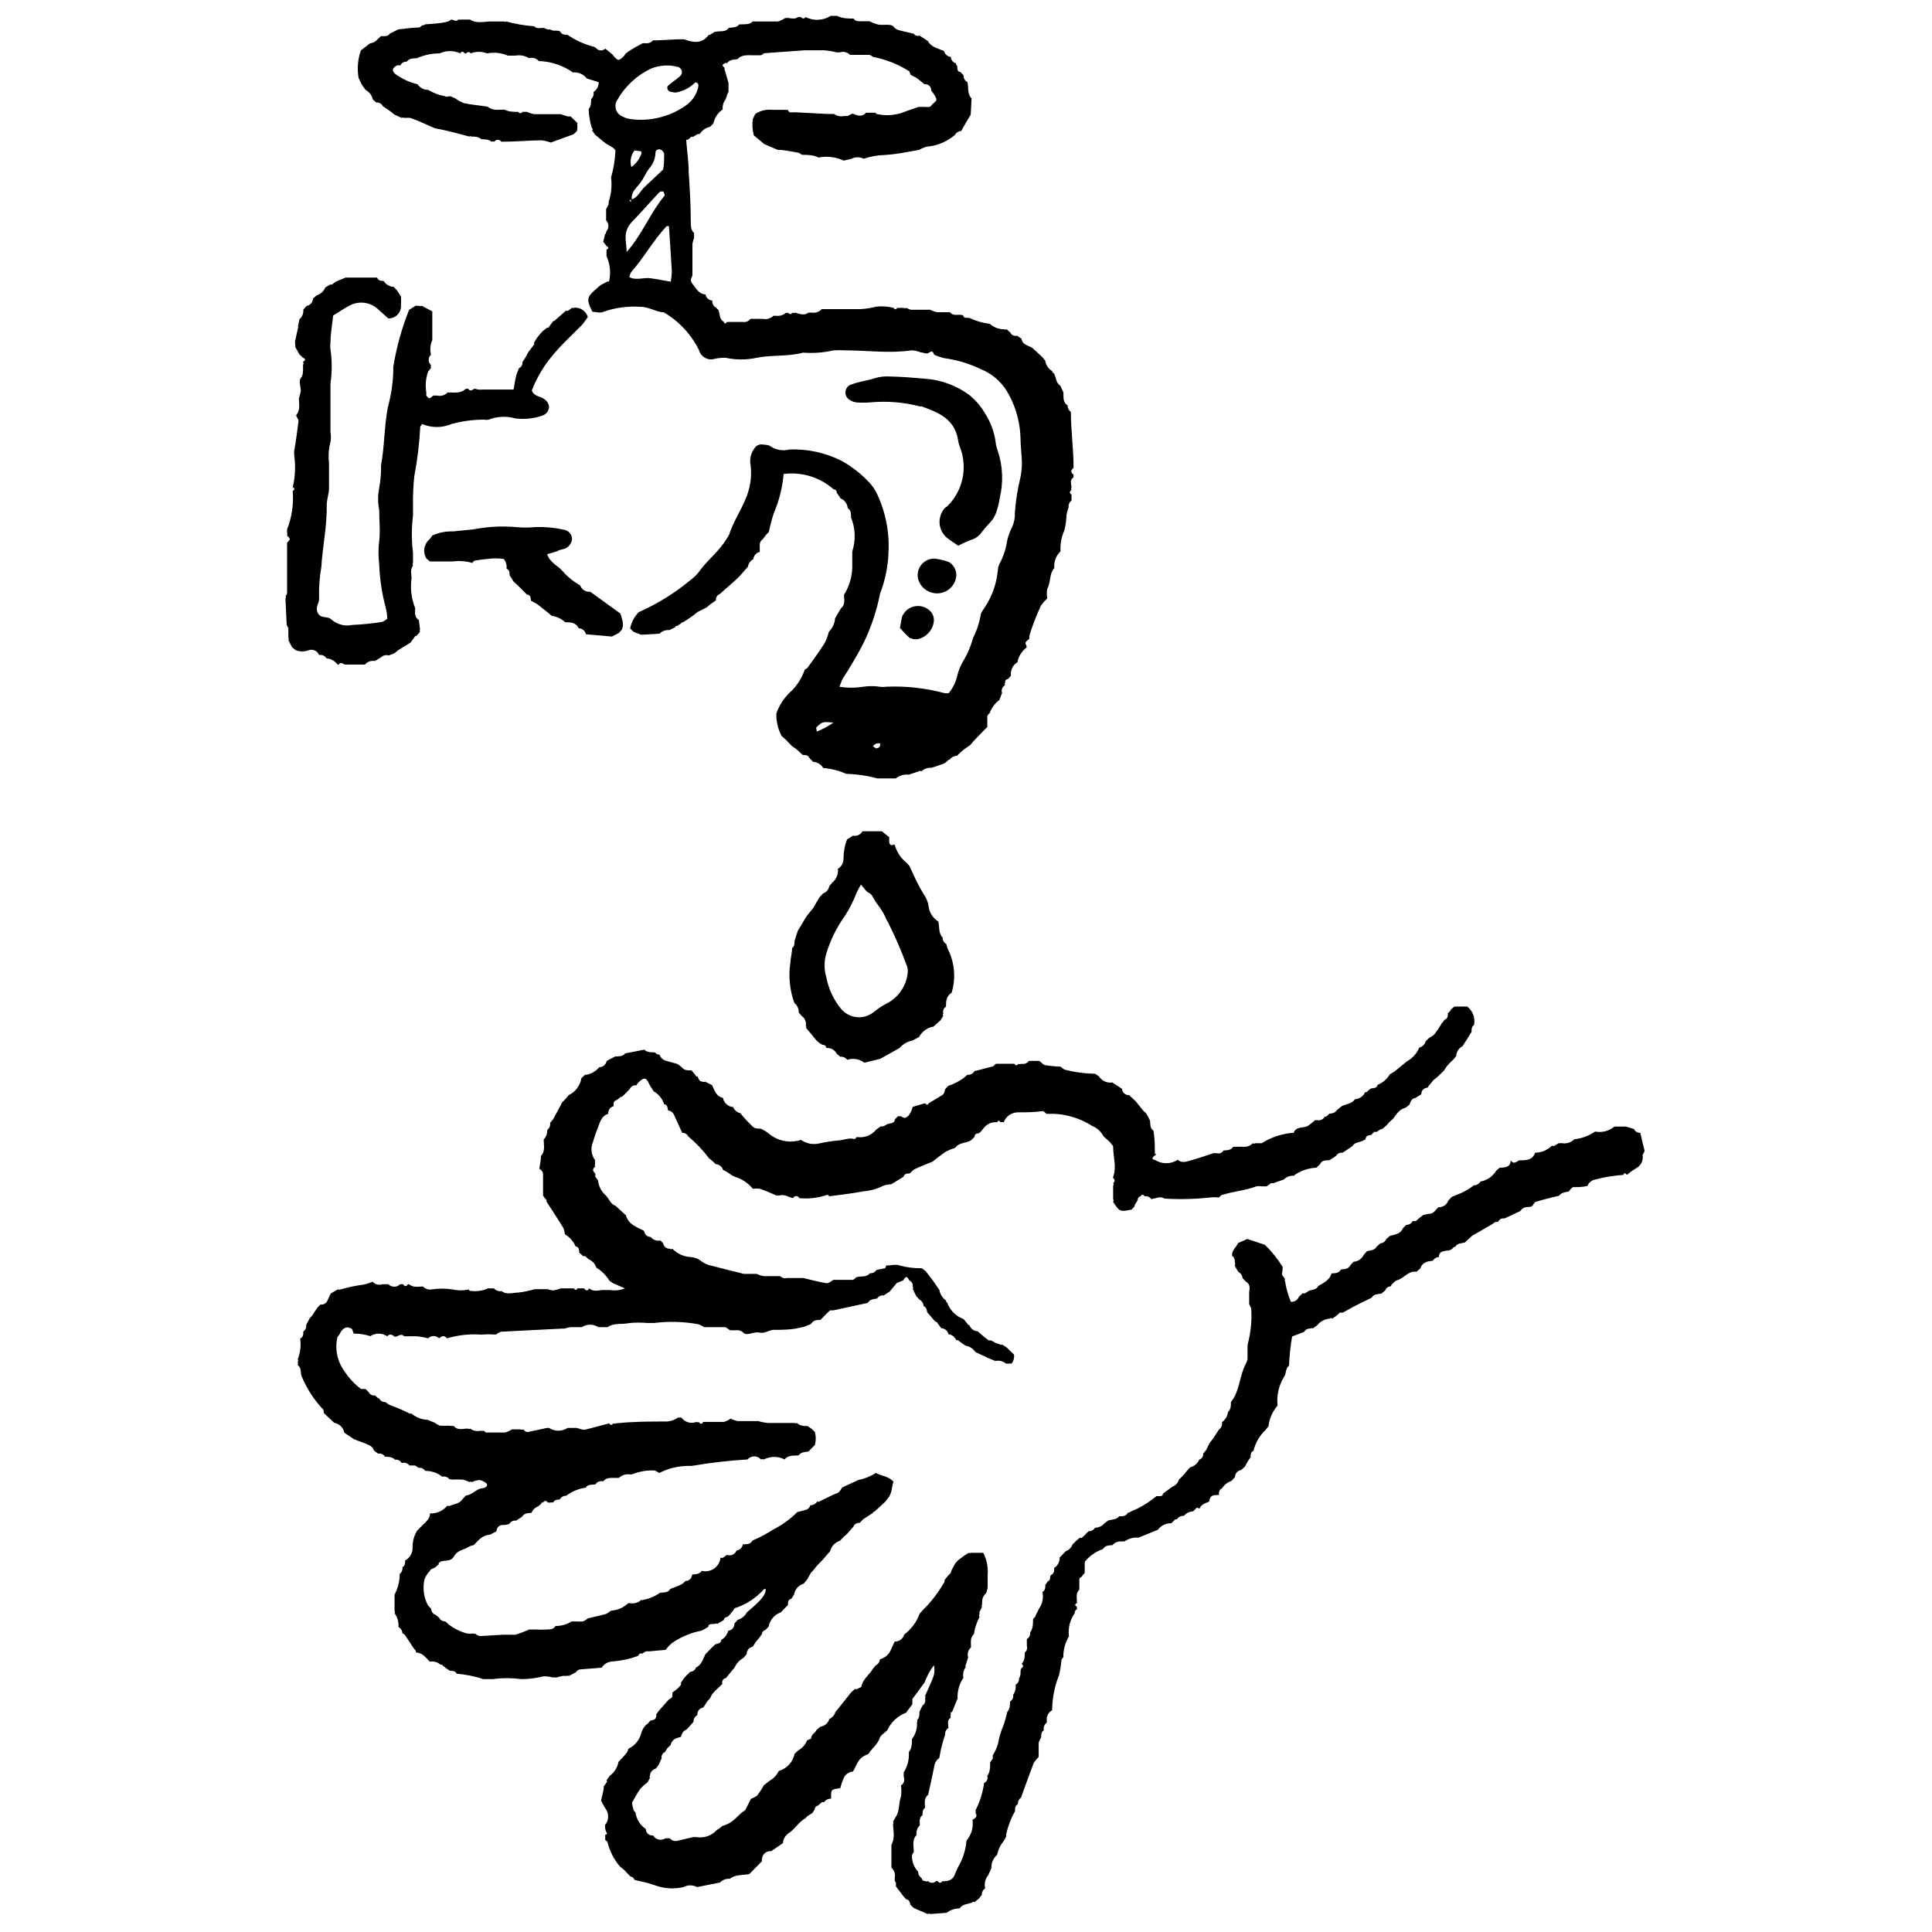 <?xml version="1.0" encoding="UTF-8"?>
<!-- Uploaded to: ICON Repo, www.svgrepo.com, Generator: ICON Repo Mixer Tools -->
<svg width="800px" height="800px" version="1.1" viewBox="144 144 512 512" xmlns="http://www.w3.org/2000/svg">
 <defs>
  <clipPath id="b">
   <path d="m222 410h358v241.9h-358z"/>
  </clipPath>
  <clipPath id="a">
   <path d="m238 148.09h191v202.91h-191z"/>
  </clipPath>
 </defs>
 <path d="m224.1 497.3 0.055-0.055z"/>
 <path d="m232.35 521.21-0.059-0.055h-0.055z"/>
 <path d="m297.91 430.09v-0.055h0.059z"/>
 <path d="m293.73 471.2v-0.055h-0.055z"/>
 <path d="m302.09 480.38v-0.055h-0.055z"/>
 <path d="m249.71 575.51v-0.055h-0.059z"/>
 <path d="m250.81 577.11h-0.055l-0.055-0.055z"/>
 <path d="m254.44 582.27-0.059-0.055z"/>
 <path d="m245.81 530.22v-0.055h-0.055z"/>
 <path d="m256.47 534.12-0.055-0.055z"/>
 <path d="m532.7 410.2 0.059 0.055z"/>
 <path d="m453.17 461.91-0.055-0.055z"/>
 <path d="m467.02 461.2-0.055 0.055z"/>
 <path d="m529.07 424.21v0.055h-0.055z"/>
 <path d="m511.48 441.57v0.055h-0.055z"/>
 <path d="m382.16 440.04 0.055-0.055z"/>
 <path d="m338.25 437.78 0.055 0.055z"/>
 <path d="m394.25 433.44 0.055-0.055z"/>
 <path d="m395.02 432.56 0.055-0.055z"/>
 <path d="m440.31 432.84v0.055h0.055z"/>
 <path d="m520.77 433.33-0.055 0.055z"/>
 <path d="m429.32 569.57-0.055 0.055z"/>
 <path d="m418.99 610.25-0.055 0.055v0.055z"/>
 <path d="m529.68 473.95h-0.055l-0.059 0.055z"/>
 <path d="m564.74 458.28-0.055 0.055z"/>
 <path d="m485.71 505.77-0.055 0.055z"/>
 <path d="m467.19 539.84h-0.055v0.059z"/>
 <path d="m512.64 484.33h-0.055v0.055z"/>
 <path d="m325.45 588.64 0.055-0.055z"/>
 <path d="m326.27 587.71 0.055-0.055z"/>
 <path d="m328.91 643.44-0.055-0.059v0.059z"/>
 <path d="m311.38 640.69-0.059-0.055h-0.055z"/>
 <path d="m386.12 650.25h-0.055l-0.055-0.055z"/>
 <path d="m384.91 608.54 0.055-0.055z"/>
 <path d="m382.77 617.39h0.055l-0.055-0.055z"/>
 <path d="m408 636.13v0.055h-0.055z"/>
 <path d="m370.24 613.43-0.055 0.055z"/>
 <path d="m364.47 620.69h-0.055v0.055z"/>
 <path d="m374.3 608.82-0.055 0.055z"/>
 <path d="m342.65 621.02 0.055-0.055z"/>
 <path d="m316.76 631.02 0.055 0.055z"/>
 <path d="m393.6 609.7-0.059 0.055z"/>
 <path d="m318.63 612.39-0.055 0.055z"/>
 <path d="m275.43 549.73v0.055h-0.055z"/>
 <path d="m269.5 553.47h-0.059l-0.055 0.055z"/>
 <path d="m335.01 590.57-0.055 0.055v0.055z"/>
 <path d="m361.45 557.87-0.055 0.055v0.055z"/>
 <path d="m472.46 481.09v-0.055h-0.055z"/>
 <path d="m472.02 473.39h0.055v-0.055z"/>
 <g clip-path="url(#b)">
  <path d="m426.08 427.45-1.043-0.77h-0.004c-1.305-0.047-2.609-0.172-3.902-0.383-0.605 0-1.152-0.77-1.703-1.152h-2.746v-0.004c-0.484 0.648-1.301 0.953-2.09 0.77-0.195 0.148-0.465 0.148-0.66 0-0.383 0.441-0.715 0.66-1.098 0h-4.781c-0.328 0-0.605 0.605-0.988 0.715l-4.453 1.152h-0.328v0.004c-0.352 0.727-1.125 1.145-1.926 1.043l-0.988 0.879c-1.266 0.891-2.656 1.594-4.121 2.09l-0.824 0.934c0 0.496-0.273 1.152-0.66 1.43-0.383 0.273-2.418 1.484-3.629 2.199-0.273 0.551-0.605 0.551-0.988 0l-3.297 0.988c-0.152 0.73-0.453 1.422-0.879 2.031-0.281 0.434-0.715 0.746-1.211 0.883-0.273 0-0.715-0.273-1.043-0.441h-0.77l-0.824 0.879c0 0.824-0.879 0.988-1.594 1.098s-1.098 0.77-1.812 0.715h-0.328l-1.152 0.824h-0.004c-1.242 1.543-3.215 2.297-5.168 1.98 0 0-0.441 0.551-0.605 0.551-1.539-0.441-2.969 0.328-4.398 0.383h0.004c-1.664 0.148-3.316 0.406-4.949 0.77-1.668 0.398-3.43 0.055-4.836-0.934-3.078 0.992-6.457 0.262-8.848-1.926-0.566-0.41-1.172-0.762-1.812-1.043-0.77 0-1.758 0-2.309-0.715-1.113-1.07-2.16-2.207-3.133-3.406-0.855-0.172-1.562-0.777-1.867-1.594-1.367-0.121-2.484-1.129-2.75-2.473-1.812-0.383-2.199-1.98-2.859-3.352l-1.867-0.934v-0.004c-0.219 0.129-0.492 0.129-0.715 0-0.879 0-0.988-0.824-1.266-1.375l0.004 0.004c-0.117 0.031-0.242 0.016-0.348-0.047-0.105-0.062-0.176-0.164-0.203-0.285l-1.043-1.266c-1.043 0-2.035 0-2.637-0.879l-1.098-0.824-3.133-0.879h-0.004c-0.781-0.254-1.395-0.867-1.648-1.648h-0.496l-0.77-0.547c-0.934 0-2.035 0-2.746-0.715l-5.055 0.988c-0.715 0.934-1.758 0.715-2.691 0.824l-2.199 1.152h-0.004c-0.184 0.984-1.035 1.695-2.031 1.707-0.84 1.043-2.031 1.75-3.356 1.977h-0.328l-0.988 0.879c-0.312 1.961-1.562 3.648-3.356 4.508l-0.824 0.988-0.879 0.879-2.418 4.508-0.824 0.988c0.117 0.719-0.18 1.441-0.77 1.871 0.062 0.938-0.277 1.855-0.934 2.527 0 1.484 0.496 3.078-0.715 4.34 0 1.152-0.273 2.309-0.441 3.461l0.004 0.004c0.641 0.258 1.039 0.902 0.988 1.594v5.496l0.605 0.824c0.262 0.156 0.395 0.469 0.328 0.77 1.484 2.309 3.023 4.617 4.453 6.981v-0.004c0.215 0.527 0.348 1.082 0.383 1.652 1.277 0.742 2.281 1.879 2.859 3.242 0.551 0 0.879 0.441 0.879 1.043 0.07 0.062 0.109 0.152 0.109 0.246s-0.039 0.188-0.109 0.25l1.211 1.098h-0.004c0.074-0.074 0.172-0.117 0.277-0.117 0.102 0 0.203 0.043 0.273 0.117l0.77 0.715c0.992 0.41 1.754 1.234 2.09 2.254 1.41 0.863 2.598 2.051 3.461 3.461l1.043 0.715 3.078 1.32c-1.25 0.508-2.621 0.66-3.957 0.438h-1.812c-1.211 0-2.582 0.605-3.684-0.441-0.383 0.715-0.879 0.715-1.375 0h-0.711l-1.047 0.004c-0.273 0.496-0.605 0.551-0.934 0h-3.461c-0.645 0.234-1.305 0.418-1.98 0.547-0.523-0.035-1.043-0.145-1.539-0.328h-3.461c-1.367 0.402-2.762 0.699-4.176 0.879-1.484 0-3.133 0.715-4.562-0.383-0.758 0.133-1.527-0.141-2.035-0.715h-1.539c-1.57 0.691-3.309 0.902-5 0.602v-0.328c-1.465 0.332-2.984 0.332-4.453 0-1.82-0.277-3.672-0.277-5.492 0-0.852 0.145-1.719-0.145-2.309-0.77-1.266 0-2.582 0.383-3.684-0.605h-0.328c-0.383 0.66-0.824 0.66-1.266 0h-0.77c-0.414 0.422-0.977 0.656-1.566 0.656-0.59 0-1.152-0.234-1.566-0.656h-1.539c-0.934 0.328-1.969 0.07-2.637-0.66-0.797 0.34-1.625 0.598-2.473 0.77-2.086 0.277-4.144 0.719-6.156 1.32h-0.715l-1.758 1.043-0.938 2.035c-0.352 0.625-1.047 0.973-1.758 0.879l-0.77 0.77-0.66 0.934-0.66 1.043-0.77 0.879-0.934 1.758v0.004c0.117 0.688-0.188 1.375-0.77 1.758 0 0.77 0 1.484-0.824 1.867v0.004c0.273 1.855 0.047 3.754-0.656 5.492 0.176 0.207 0.176 0.512 0 0.715 0.102 0.266 0.102 0.559 0 0.824 1.152 0.77 0.605 2.144 1.098 3.078 1.312 3.144 3.172 6.027 5.496 8.52 0.273 0 0.273 0.77 0.383 1.152l2.691 2.527 0.004 0.004c1.352 0.242 2.422 1.289 2.691 2.637l2.527 1.703c1.32 0.551 2.691 0.934 4.012 1.594 1.32 0.66 0.934 0.988 1.43 1.539l0.988 0.715h0.004c0.719-0.164 1.461 0.176 1.812 0.824 0.934 0 1.922 0 2.637 0.77 0.715-0.109 1.418 0.242 1.758 0.879 0.766-0.234 1.598 0.027 2.09 0.66h1.484l0.934 0.605c0.695-0.074 1.375 0.242 1.758 0.824 1.637-0.023 3.227 0.52 4.508 1.539 0.754-0.18 1.543 0.125 1.98 0.77 0.176-0.137 0.426-0.137 0.602 0 0.953-0.055 1.906-0.055 2.859 0 0.629 0.145 1.238 0.367 1.812 0.66 0.172-0.16 0.438-0.16 0.605 0 0.637-0.312 1.328-0.5 2.035-0.551 0.688 0.152 1.332 0.473 1.867 0.934 0.383 0.328 0 1.211-1.266 1.266-1.266 0.055-2.582 1.758-4.231 1.922l-0.879 0.934c-0.77 1.266-2.254 1.266-3.406 1.812l-0.715 0.004c-1.109 1.332-2.777 2.066-4.508 1.977 0 1.648-1.484 2.527-2.473 3.629l-0.934 0.934c-0.816 1.32-1.234 2.844-1.211 4.394 0.086 1.461-0.688 2.836-1.977 3.519 0 0.715 0 1.43-0.715 1.758 0.105 0.691-0.168 1.383-0.715 1.812-0.008 1.918-0.477 3.805-1.375 5.496v4.344c0.074 0.07 0.117 0.172 0.117 0.273 0 0.105-0.043 0.203-0.117 0.277 0.777 1.062 1.148 2.367 1.043 3.68 0.625 0.32 1.023 0.949 1.047 1.648 0.227 0.082 0.434 0.215 0.602 0.387 0.715 0.988 1.375 2.035 2.035 3.078s0.934 0.934 0.988 1.648c1.703 0 2.582 1.375 3.629 2.418 1.004-0.191 2.039 0.094 2.801 0.77 0.285-0.062 0.578 0.074 0.715 0.328l0.77 0.605 1.043 0.715c0.715 0 1.43 0 1.812 0.77h0.004c2.394 0.195 4.754 0.672 7.035 1.43h2.527c2.461-0.332 4.957-0.332 7.418 0 1.984 0.008 3.961-0.23 5.883-0.715 0.832-0.066 1.672 0.027 2.473 0.273h1.152c0.508-0.152 1.02-0.281 1.539-0.383 0.367-0.051 0.734-0.051 1.102 0 0.16-0.129 0.387-0.129 0.547 0l1.922-0.988 0.004-0.004c0.254-0.488 0.766-0.789 1.32-0.77l5.496-0.441v0.004c0.605-0.977 1.652-1.59 2.801-1.648 2.289-0.168 4.547-0.648 6.707-1.43l0.547-0.605c0.172-0.16 0.438-0.16 0.605 0l1.043-0.66h0.934l4.285-0.383 0.77-0.934 0.934-0.879h0.004c2.379-1.641 5.074-2.766 7.914-3.301l1.703-0.988c0-0.879 0.988-0.715 1.648-0.77 0.219-0.141 0.5-0.141 0.715 0l1.758-1.043c0-0.496 0.441-0.715 0.879-0.824 0.441-0.109 1.152-1.211 1.703-1.867 0.551-0.66 0-0.328 0-0.328l0.004-0.004c3.113-0.949 5.906-2.738 8.078-5.168h0.441c0 1.539-1.152 2.914-5 6.156h-0.004c-0.5 0.965-1.375 1.68-2.418 1.98l-0.879 0.988c0.035 0.973-0.684 1.809-1.648 1.922-0.258 1.035-0.934 1.91-1.867 2.422 0 0.879-0.879 0.988-1.539 1.152l-0.934 0.879-1.703 1.758c-0.66 1.266-0.988 2.805-2.473 3.516l-0.004 0.004c-0.238 0.656-0.84 1.109-1.539 1.152l-0.934 0.879-0.824 0.934-0.77 1.152v0.004c0.129 0.16 0.129 0.391 0 0.551l-0.715 0.824-1.484 1.152c0 1.32 0 1.32-0.934 1.812l-1.648 1.867-0.879 0.988-0.879 1.152v0.008c0.074 0.07 0.113 0.168 0.113 0.273 0 0.102-0.039 0.203-0.113 0.273 0 0.77-0.824 0.934-1.484 1.043l-0.879 0.988c-0.328 0-0.605 0.605-0.934 0.934v0.004c-0.207 0.375-0.391 0.758-0.551 1.152-0.414 1.922-1.691 3.543-3.465 4.398-0.102 0.363-0.25 0.715-0.438 1.043-0.691 0.844-1.426 1.652-2.199 2.418-0.277 1.504-1.121 2.844-2.363 3.738l-0.824 1.211c0.094 0.059 0.148 0.164 0.148 0.273s-0.055 0.215-0.148 0.273l-0.715 0.988c0 1.266-0.496 2.527-0.715 3.793 0.316 0.66 0.664 1.301 1.047 1.926 1.098 1.32 1.098 3.238 0 4.562 0 0.605 0 1.266 0.383 1.922 0.383 0.66 0 0.441-0.328 0.66v1.375s0.551 0.328 0.605 0.551l-0.004-0.004c0.57 2.394 1.699 4.617 3.301 6.484l1.043 0.824 0.934 0.988 0.879 0.879v0.004c0.477-0.004 0.879 0.352 0.934 0.824l3.516 0.824 2.418 0.77h0.004c2.285 0.766 4.742 0.883 7.09 0.328 1.133-0.605 2.492-0.605 3.625 0l6.047-1.211v0.004c0.688-0.707 1.656-1.07 2.637-0.988 1.484-1.211 3.406-0.879 5.168-1.266l3.352-3.406c-0.078-0.234-0.078-0.484 0-0.715 0.145-1.195 1.223-2.055 2.418-1.926l3.133-2.144v0.004c0.055-1.105 0.652-2.113 1.594-2.695 1.594-1.043 2.582-2.914 4.285-3.848l0.66-0.66 1.211-0.715 0.66-0.988c-0.008-0.516 0.367-0.961 0.879-1.043l0.934-0.824c0.172-0.16 0.438-0.16 0.605 0 0.406-0.66 1.148-1.043 1.922-0.988v-0.383c0-2.09 0-2.09 2.418-2.418v-0.004c0.238-0.879 0.531-1.742 0.883-2.582 0.41-1.023 1.371-1.727 2.473-1.812 0.879-1.32 1.211-2.969 2.582-3.902 0.488-0.301 1.004-0.559 1.539-0.77 0.934-1.484 2.418-2.473 3.023-4.285 0.273-0.77 1.32-1.32 1.98-1.98h-0.004c0.98-2.16 2.781-3.844 5.004-4.672 0.223-0.371 0.48-0.719 0.77-1.043l0.879-1.211v-1.375c1.098-1.43 2.144-2.914 3.242-4.398v0.004c0.594-1.633 1.43-3.172 2.473-4.562 0.383 2.309 0 2.805-1.539 6.32l-0.824 1.867c0.145 0.195 0.145 0.465 0 0.66 0.234 0.684-0.043 1.441-0.66 1.812l-0.824 1.703c0 0.824 0 1.648-0.66 2.199 0.07 0.062 0.113 0.152 0.113 0.25 0 0.094-0.043 0.184-0.113 0.246 0.152 1.617-0.32 3.227-1.316 4.508 0 1.152 0 2.473-0.824 3.461h-0.004c0.133 1.938-0.367 3.867-1.426 5.496 0.16 0.168 0.16 0.434 0 0.605 0.273 1.043 0.441 2.035-0.66 2.746 0.137 0.969 0.137 1.949 0 2.914-0.66 1.922-0.328 4.012-1.43 5.496l-0.66 1.152c0.133 0.203 0.133 0.461 0 0.66 0 1.758 0.605 3.629-0.441 5.496v6.102h0.004c0.75 0.629 1.086 1.625 0.879 2.582v0.879c0.141 0.184 0.254 0.387 0.328 0.605-0.027 0.293-0.027 0.586 0 0.879l1.867 2.473 0.824 0.934c0.77 0 0.988 0.824 1.152 1.484l0.879 0.824 3.684 1.594h0.004c0.188-0.168 0.473-0.168 0.66 0l4.34-0.328c0.988-0.77 2.211-1.176 3.461-1.152 0.77-1.266 2.309-1.098 3.461-1.648 0 0 0-0.328 0.441 0l1.152-0.934 0.824-0.988 0.004-0.004c-0.039-0.699 0.293-1.371 0.879-1.758-0.289-1.238 0.016-2.539 0.824-3.519l0.824-1.812c-0.07-1.363 0.5-2.684 1.539-3.57 0.238-1.297 0.809-2.508 1.648-3.519 0.27-0.402 0.512-0.824 0.715-1.266v-0.496 0.004c0.457-2.199 1.254-4.312 2.363-6.266 0-0.77 0-1.484 0.77-1.867-0.039-0.691 0.27-1.352 0.824-1.762 1.098-3.023 2.199-6.102 3.352-9.125v0.004c0.363-0.594 0.809-1.129 1.32-1.594v-3.793c0.148-0.504 0.371-0.988 0.66-1.43 0-0.77 0-1.484 0.715-1.867-0.172-0.77 0.129-1.57 0.77-2.035v-0.551 0.004c-0.121-1.121 0.441-2.203 1.43-2.75 0.016-3.164 0.633-6.297 1.812-9.234 0.324-1.371 0.547-2.769 0.66-4.176 0 0 0.328-0.441 0.496-0.66h-0.004c-0.027-1.934 0.484-3.84 1.484-5.496-0.277-2.172 0.273-4.367 1.539-6.152-0.059-0.445 0.191-0.875 0.605-1.047-0.082-0.211-0.082-0.445 0-0.66-0.715-0.328-0.605-0.66 0-0.988 0-1.211-0.441-2.527 0.605-3.516v-2.527c0-0.824 0.441-0.66 0.66-0.988l0.77-0.934v-2.527c0-0.824 0.383-0.66 0.551-1.043l-0.004-0.004c1.195-1.242 2.664-2.184 4.289-2.75 0.605-1.043 1.594-0.934 2.527-1.043 0.648-0.762 1.652-1.117 2.637-0.934 0.062-0.074 0.152-0.113 0.246-0.113 0.098 0 0.188 0.039 0.25 0.113 1.09-0.805 2.441-1.176 3.789-1.047l5.109-2.09 0.004 0.004c0.805-1.133 2.129-1.773 3.516-1.707l0.77-0.715v0.004c0.125-0.273 0.43-0.414 0.715-0.332 0.402-0.633 1.121-0.992 1.871-0.934 0.621-0.727 1.516-1.164 2.473-1.211l0.988-0.988 0.715 0.277c0.441-1.211 1.594-1.43 2.582-1.867 0-1.043 0.551-1.758 1.758-1.703v-0.004c0.254-0.059 0.52-0.059 0.77 0 0-0.715 0-1.484 0.824-1.758 0.555-0.941 1.438-1.645 2.477-1.98l0.934-0.988c0.012-0.957 0.707-1.766 1.648-1.922l0.988-0.879 0.879-1.594 0.66-0.879c0-0.715 0-1.43 0.77-1.758v-0.004c0.5-2.106 1.605-4.016 3.188-5.496l0.77-0.988c0.242-2.031 1.082-3.945 2.418-5.496-0.293-2.648 0.305-5.316 1.703-7.586 0.66-0.879 0.328-2.254 1.32-2.969v0.004c0.117-2.598 0.391-5.188 0.824-7.75l3.188-1.211c0.352-0.621 1.047-0.973 1.758-0.879 0.047-0.094 0.145-0.156 0.246-0.156 0.105 0 0.203 0.062 0.25 0.156l1.211-0.879h-0.004c0.828-1.051 2.07-1.695 3.41-1.758 0 0 0.328-0.328 0.605 0l1.152-0.824 0.824-0.77h0.824c1.152-0.605 2.254-1.32 3.406-1.867 1.152-0.551 2.805-1.43 4.231-2.09 0.551-1.043 1.648-0.879 2.582-1.098l0.988-0.824 0.004-0.004c0.238-0.672 0.883-1.113 1.594-1.098v-0.328c0.496-0.441 0.988-1.098 1.539-1.266 1.867-0.496 2.969-2.582 5.168-2.254l0.988-0.879c0.551-1.594 1.867-1.922 3.352-2.035 0.316-0.59 0.926-0.969 1.594-0.988 0-1.758 1.539-1.539 2.637-1.758s0.988-0.934 1.703-0.988c0.605-0.934 1.594-0.879 2.527-1.098l0.988-0.934 0.988-0.879 5.055-2.914 1.043-0.715 0.008-0.004c0.238-0.031 0.477-0.031 0.715 0 0.273-0.676 0.984-1.062 1.703-0.934l4.231-1.98c0.605-1.043 1.594-1.043 2.527-1.098 0.934-0.055 0.934-1.152 1.539-1.32 2.035-0.66 4.121-1.098 6.211-1.648 0.605-0.879 1.594-0.879 2.527-1.098h0.004c0.301-0.441 0.672-0.828 1.098-1.152 1.266 0 2.582 0 3.848-0.328v-0.004c0.371-0.902 1.18-1.547 2.144-1.703 2.426-0.648 4.91-1.051 7.418-1.207 0-0.496 0.496-0.66 0.879 0 0.742-0.629 1.531-1.199 2.363-1.707 1.344-0.645 2.086-2.106 1.812-3.57 0 0 0.328-0.66 0.551-1.043l-0.496-2.035-0.66-2.805 0.004 0.004c-0.707 0.055-1.371-0.34-1.648-0.992l-2.09-0.66h-3.133c-1.418 1.188-3.297 1.672-5.113 1.32-1.633 1.125-3.519 1.824-5.492 2.035-0.934 0.938-2.293 1.312-3.574 0.988-0.062 0.07-0.152 0.113-0.246 0.113-0.098 0-0.188-0.043-0.25-0.113l-1.152 0.715c-0.223 0.129-0.492 0.129-0.715 0-1.184 1.176-2.781 1.848-4.453 1.867-0.77 2.144-2.582 1.98-4.285 2.035-0.715 0.383-1.43 1.152-2.199 0 0 1.812-1.484 1.922-2.914 1.922l-0.934 0.824c-0.91 1.512-2.434 2.555-4.176 2.859-0.344 0.617-0.996 0.996-1.703 0.988-1.035 0.805-2.16 1.488-3.352 2.035l-2.527 1.043-0.934 0.988h-0.004c-0.387 1.109-1.465 1.828-2.637 1.758-0.77 0.77-1.32 1.812-2.582 1.758l-1.375 0.273-1.152 0.879-0.879 0.77h-0.824l-0.004 0.004c-0.324 0.637-0.988 1.023-1.703 0.988l-0.879 0.934c-0.66 1.539-2.144 1.594-3.406 1.98l-0.988 0.824h-0.004c-0.246 0.676-0.875 1.133-1.594 1.156l-0.988 0.934c-0.551 0.988-1.648 0.879-2.527 1.152l-0.879 0.988c-0.5 1.051-1.531 1.746-2.691 1.816l-0.824 0.879c-0.496 1.098-1.539 1.043-2.473 1.152-0.605 1.043-1.594 0.988-2.527 1.043-0.496 1.812-2.09 2.473-3.516 3.352-0.496 1.043-1.539 0.934-2.418 1.211l-0.988 0.66h-0.008c-0.199 0.133-0.457 0.133-0.656 0l-1.043 0.934h-0.004c-0.32 0.895-1.199 1.457-2.141 1.375-0.738-1.762-1.254-3.606-1.539-5.496-0.129-0.16-0.129-0.387 0-0.547l-0.824-1.152 0.164-1.211v-0.879-0.004c-1.32-2.117-2.891-4.074-4.672-5.824l-4.672-1.539-2.473 1.098c-0.441 1.152-1.758 1.922-1.539 3.406 0.66 0.383 0.715 1.043 0.715 1.758v0.004c0.129 0.16 0.129 0.391 0 0.551 0 0.66 0.605 1.266 0.934 1.922 0.633 0.312 1.055 0.941 1.098 1.648l0.934 0.934c1.152 0.66 0.988 1.703 0.824 2.746v0.879 1.758 0.551l0.004 0.004c0.203 0.375 0.387 0.758 0.547 1.152 0.203 3.258-0.133 6.527-0.988 9.676v3.793-0.004c-0.129 0.523-0.332 1.023-0.605 1.484-1.375 2.805-1.484 6.102-3.078 8.848l-0.715 0.988c0 0.934 0 1.98-0.77 2.637v0.004c-0.125 1.082-0.703 2.062-1.594 2.695 0.125 0.762-0.195 1.527-0.824 1.977l-0.988 1.539-0.66 0.988-0.824 1.043-0.879 1.812-0.824 0.988v0.004c0.086 0.715-0.355 1.387-1.043 1.594-0.434 1.027-1.332 1.785-2.418 2.035l-0.879 0.988-0.824 0.988-0.824 0.879-0.441 0.387c-0.215 0.871-0.855 1.574-1.703 1.867l-2.527 1.867c0 0.551-0.383 0.66-0.879 0.66h-0.828c-1.551 1.289-3.25 2.398-5.055 3.301l-1.758 0.77v-0.004c-0.18 0.207-0.445 0.309-0.715 0.277-0.359 0.684-1.102 1.078-1.867 0.988h-0.496c-0.715 0.934-1.867 0.824-2.859 1.098l-1.043 0.77c-0.605 0.746-1.516 1.168-2.473 1.156-0.348 0.605-1.008 0.965-1.703 0.934-0.34 0.285-0.652 0.598-0.934 0.934l-0.824 0.77c-0.164 0.129-0.391 0.129-0.551 0l-1.098 0.934-0.883 0.883c-0.277 0.828-0.93 1.477-1.758 1.758l-1.648 1.703c0.055 1.105-0.492 2.156-1.43 2.746 0 0.715 0 1.43-0.715 1.812-0.715 0.383 0 1.375-0.934 1.703l-0.715 0.988c0 0.77 0 1.484-0.77 1.867v0.004c0.348 1.527 0.027 3.125-0.879 4.398-0.273 0.605-0.605 1.152-0.879 1.758 0 0.383-0.496 0.715-0.715 1.043 0 1.211 0 2.473-0.77 3.516v0.004c0.094 0.711-0.254 1.406-0.879 1.758v1.758c0.219 0.66-0.004 1.387-0.551 1.816 0 1.043 0 2.144-0.824 2.969 0.441 0.383 0.551 0.77 0 1.152-0.551 0.383 0 1.98-0.715 2.691 0.102 0.699-0.25 1.383-0.879 1.707 0.117 0.945-0.117 1.906-0.66 2.691 0.137 0.703-0.195 1.414-0.824 1.758 0 0.879 0 1.98-0.715 2.746-0.328 1.211-0.605 2.473-1.043 3.629-0.664 1.551-1.145 3.176-1.43 4.836-0.309 1.07-0.77 2.09-1.371 3.023-0.023 0.293-0.023 0.586 0 0.879l-0.715 1.043c0 1.266 0 2.582-0.77 3.574 0.266 0.742-0.098 1.562-0.824 1.867-0.352 2.551-1.133 5.023-2.309 7.312 0.129 0.16 0.129 0.387 0 0.547 0.66 1.043 0 1.43-0.77 1.922v0.004c0.285 1.977-0.297 3.981-1.594 5.496-0.211 2.527-1 4.973-2.309 7.144l-0.77 1.758c-0.332 1.133-1.406 1.887-2.582 1.812-0.223 0.129-0.496 0.129-0.715 0-0.383 0.605-0.824 0.605-1.266 0h-0.383c-0.289 0.297-0.688 0.465-1.102 0.465-0.414 0-0.809-0.168-1.098-0.465-0.188 0.168-0.473 0.168-0.66 0-0.234 0.031-0.469-0.031-0.656-0.176-0.184-0.145-0.305-0.359-0.332-0.594-0.59-0.363-0.941-1.012-0.934-1.703-1.082-1.141-1.672-2.66-1.648-4.231 0-0.328 0.328-0.66 0.496-1.043 0-1.484-0.551-3.133 0.715-4.453h-0.004c-0.133-0.953 0.191-1.91 0.879-2.582 0-0.934-0.273-1.98 0.715-2.691 0-0.715 0-1.484 0.66-1.922 0-1.152-0.383-2.527 0.824-3.461 0.551-2.473 1.098-4.891 1.594-7.363v-0.008c0.094-0.965 0.594-1.844 1.375-2.418 0.336-2.09 0.852-4.152 1.539-6.156-0.078-0.707 0.266-1.395 0.879-1.758 0-0.988-0.496-2.035 0.605-2.746-0.082-0.25-0.082-0.52 0-0.77v-0.66c0-0.219 0 0 0.328 0l1.484-3.629c-0.09-1.949 0.449-3.875 1.539-5.496-0.203-1.02 0.039-2.078 0.66-2.91-0.164-0.172-0.164-0.438 0-0.605l0.605-1.867-0.004-0.004c-0.293-0.969 0.008-2.023 0.77-2.691 0-1.211-0.328-2.527 0.77-3.516 0.219-1.582 0.723-3.109 1.484-4.508-0.137-0.258-0.137-0.566 0-0.824-0.023-0.203-0.023-0.406 0-0.605l0.66-1.211v0.004c-0.074-0.074-0.117-0.172-0.117-0.277 0-0.102 0.043-0.203 0.117-0.273 0-0.988 0-1.98 0.715-2.746 0.715-0.77 0.551-1.211 0.77-1.812v-3.297-0.004c0.188-2.066-0.211-4.144-1.156-5.992h-3.297c-0.16 0.129-0.387 0.129-0.547 0l-1.211 0.77-1.539 1.152-0.824 0.879-0.934 1.703-0.273 0.828-0.879 0.934-0.77 0.988v0.441h-0.004c-1.574 2.789-3.535 5.344-5.824 7.586l-0.77 0.879c-0.797 2.184-2.211 4.094-4.066 5.496-0.305 1.133-1.355 1.906-2.527 1.867-0.273 0.605-0.605 1.211-0.879 1.867-0.484 1.41-1.641 2.481-3.078 2.859-0.016 0.676-0.422 1.277-1.047 1.539l-0.77 0.934c-0.934 1.648-2.746 2.746-3.078 4.836 0 0-0.66 0.328-1.043 0.496-0.176 0.137-0.426 0.137-0.605 0l-1.043 0.934-3.461 4.34-0.715 0.824v0.004c-0.207 0.836-0.797 1.531-1.594 1.867-0.332 1.109-1.273 1.922-2.418 2.09l-0.988 0.824c-0.328 0.824-1.484 1.211-1.43 2.309 0 0-0.66 0.273-1.043 0.441l-0.004-0.004c-0.48 1.176-1.355 2.144-2.473 2.75l-0.879 0.879c-0.445 2.16-2.055 3.898-4.176 4.504-0.516 1.094-1.363 2-2.418 2.586l-1.484 1.152c-0.539 0.957-1.145 1.875-1.812 2.75-0.496 0.383-1.055 0.68-1.648 0.879l-1.539 3.023-0.879 0.605-1.812 1.703-0.004-0.004c-0.938 0.902-2.09 1.547-3.352 1.871l-0.715 0.605-0.715 0.441v-0.004c-1.375 1.551-3.453 2.277-5.496 1.926h-0.824l-4.231 0.988c-0.715 0.164-1.461-0.09-1.926-0.66-0.402-0.031-0.805-0.031-1.207 0-0.527 0.34-1.176 0.453-1.785 0.309-0.613-0.148-1.141-0.535-1.457-1.078-0.488 0.062-0.98-0.086-1.352-0.414-0.367-0.328-0.578-0.797-0.574-1.289-1.5-1.004-2.5-2.606-2.746-4.398 0 0-0.441-0.383-0.496-0.605v0.004c-0.191-0.648-0.34-1.312-0.438-1.98 0.77-1.32 1.43-2.582 2.254-3.738 0.566-0.605 1.195-1.156 1.867-1.648l0.66-1.211v0.004c-0.137-0.18-0.137-0.426 0-0.605 0.043-0.863 0.645-1.598 1.484-1.812l0.77-0.934 0.824-1.812v-0.004c-0.133-0.688 0.23-1.375 0.879-1.648l0.66-1.043 0.879-0.879c0.164-0.887 0.828-1.594 1.703-1.816l1.043-0.328c0.117-0.891 0.707-1.648 1.539-1.98l1.758-1.977c-0.055-0.734 0.336-1.426 0.992-1.758 0-0.988 0.441-1.812 1.594-2.035l1.043-1.594 0.77-0.879c0.605-1.648 2.09-2.527 3.188-3.738 0-0.715 0-1.375 0.988-1.594l2.309-2.805v0.004c0.48-1.066 1.289-1.953 2.309-2.527l0.879-0.988v-0.004c-0.02-0.957 0.652-1.793 1.594-1.977l0.988-1.484 0.77-0.879 0.715-1.043v-0.004c-0.004-0.504 0.379-0.93 0.879-0.988l0.879-0.934c0.32-1.758 1.559-3.207 3.246-3.793l0.934-0.988 0.934-0.934c0-0.77 0-1.43 0.934-1.703l0.715-1.098v-0.004c0.195-1.371 1.188-2.496 2.527-2.856 0.273-0.383 0.605-0.715 0.879-1.043l0.988-1.758 0.824-0.934 0.824-1.043 0.879-0.879 0.879-0.934 0.824-0.988 0.879-0.988 0.004-0.008c0.336-1.328 1.332-2.391 2.637-2.805l0.934-0.988 0.988-0.879 1.648-1.867c0.273-0.824 0.988-0.988 1.703-1.043l0.879-0.934 2.637-1.703v-0.273h0.328l2.859-2.637 0.77-0.988c1.043-1.211 0.934-2.859 1.43-4.34-1.211-1.43-3.133-1.484-4.672-2.309l0.004-0.008c-1.422 0.914-3.008 1.547-4.668 1.867l-4.231 1.98c-0.496 0.66-0.77 1.484-1.758 1.648l-0.77 0.328-3.461 1.703h-0.004c-0.172 0.16-0.438 0.16-0.605 0-0.402 0.648-1.109 1.043-1.871 1.043-0.184 0.668-0.742 1.16-1.426 1.266l-2.035 0.551c-1.871 1.863-4.019 3.418-6.375 4.617-1.742 1.129-3.582 2.102-5.496 2.91-0.324 0.656-1.031 1.035-1.758 0.934-0.242 0.129-0.531 0.129-0.77 0-0.117 0.891-0.816 1.59-1.703 1.707-0.172 0.492-0.543 0.898-1.02 1.113-0.477 0.219-1.023 0.234-1.508 0.039l-0.988 0.715h-0.004c-0.219 0.129-0.492 0.129-0.715 0-0.109 1.16-0.719 2.215-1.668 2.891-0.949 0.676-2.144 0.902-3.277 0.625-0.66 0.934-1.648 0.879-2.582 0.988v0.004c-0.031 0.949-0.809 1.703-1.758 1.703-1.043 1.266-2.691 1.484-4.066 2.144-0.605 1.043-1.703 0.824-2.691 0.988h-0.004c-1.328 0.945-2.848 1.582-4.453 1.867-0.148 0.102-0.344 0.102-0.492 0-0.773 0.742-1.859 1.07-2.914 0.879h-0.551c-1.234 1.18-2.852 1.883-4.559 1.98-0.402 0.348-0.844 0.645-1.32 0.879-1.594 0.441-3.188 0.77-4.781 1.152-0.402 0.336-0.844 0.613-1.32 0.824-0.711 0.055-1.43 0.055-2.141 0h-0.883c-1.281 0.805-2.769 1.227-4.285 1.211-0.496 0.934-1.43 0.879-2.254 0.934-0.988 0.055-1.98 0.055-2.969 0h-1.758c-1.176 0.539-2.387 0.996-3.625 1.375h-1.594-1.703l-5.496 0.328h-0.004c-0.691 0.121-1.398-0.129-1.867-0.66-0.07 0.074-0.172 0.117-0.273 0.117-0.105 0-0.203-0.043-0.277-0.117-0.543 0.086-1.102 0.086-1.648 0-1.707-0.461-3.309-1.246-4.727-2.309l-0.988-0.879c-0.695 0.027-1.344-0.359-1.648-0.988l-0.934-0.77c-0.676-0.211-1.141-0.832-1.156-1.539l-0.879-0.988c-1.133-2.141-1.445-4.625-0.879-6.981 0.348-0.793 0.832-1.52 1.43-2.144 0-0.441 0.879-0.605 1.32-0.879l0.988-0.824v-0.328c1.043-1.211 2.969 0 4.012-1.758 1.043-1.758 2.473-1.703 3.793-2.473v-0.004c0.453-0.273 0.957-0.461 1.484-0.547 1.211-1.266 2.363-2.691 4.285-2.746l1.758-0.934v-0.004c-0.008-0.832 0.605-1.539 1.43-1.648 0.66 0 1.32 0 1.98-0.328 0.367-0.605 1.059-0.93 1.758-0.824l1.594-1.043c0.605-0.988 1.594-0.934 2.527-1.043v-0.004c0.312-0.797 0.953-1.414 1.758-1.703l0.824-0.715v-0.273h0.441c0.383-0.605 0.824-0.605 1.32 0h0.602v-0.004c0.25-0.082 0.52-0.082 0.77 0 0.328-0.77 1.043-0.77 1.758-0.824 0.324-0.633 0.992-1.023 1.707-0.988 1.508-1.148 3.285-1.887 5.164-2.144 0.605-0.988 1.703-0.715 2.582-0.879 0.371-0.602 1.062-0.926 1.762-0.824h0.328c0.77-0.988 1.867-0.879 2.914-0.879h1.207c0.742-0.727 1.777-1.074 2.805-0.934h0.66c1.828-0.754 3.793-1.109 5.769-1.043 0.496 0 0.988 0.441 1.484 0.66 2.398-1.227 5.055-1.863 7.75-1.871h0.879c4.875-0.84 9.789-1.41 14.727-1.703 0.449-0.52 1.102-0.816 1.789-0.816 0.684 0 1.336 0.297 1.785 0.816 0.246-0.109 0.523-0.109 0.77 0 1.723-0.898 3.773-0.898 5.496 0 0.988-1.266 2.473-0.934 3.738-1.098 0.66-0.934 1.703-0.824 2.637-1.043l0.77-0.824 0.879-0.879v-0.004c0.305-1.113 0.305-2.293 0-3.406l-0.879-0.879-1.043-0.715c-0.934 0-2.035 0-2.805-0.824-0.195 0.145-0.465 0.145-0.66 0h-7.144c-0.836-0.086-1.668-0.25-2.473-0.496h-0.879-4.562c-0.652-0.121-1.285-0.344-1.867-0.66-0.547 0.402-1.16 0.703-1.816 0.879h-5.496c-0.328 0.715-0.715 0.605-1.152 0-0.168 0.164-0.434 0.164-0.605 0-1.473 0.574-3.144 0.078-4.066-1.207-0.242 0.109-0.523 0.109-0.77 0-0.922 0.691-2.035 1.074-3.188 1.098-4.398 0-8.848 0-13.301 0.496-0.219 0.129-0.492 0.129-0.715 0-0.328 0.441-0.715 0.66-1.098 0-2.199 0.551-4.34 1.211-6.594 1.703-0.605 0-1.32-0.328-2.035-0.496h-2.363c-1.5 0.988-3.445 0.988-4.945 0h-0.551l-4.836 1.043v0.004c-0.555 0.133-1.129-0.145-1.375-0.66-0.262 0.105-0.559 0.105-0.824 0h-2.254c-0.559 0.363-1.168 0.641-1.812 0.824h-5.055s-0.441-0.328-0.66-0.496c-0.199 0.133-0.461 0.133-0.66 0-1.004 0.273-2.078 0.07-2.914-0.547-0.168 0.16-0.434 0.16-0.602 0-1.266 0-2.637 0.605-3.684-0.66l-1.594-0.109c-0.695 0.055-1.395 0.055-2.09 0-0.496-0.184-0.961-0.441-1.371-0.77l-1.867-0.77h-0.004c-1.57-0.062-3.078-0.645-4.285-1.648h-0.441c-1.785-0.895-3.621-1.684-5.496-2.363l-1.043-0.715c-0.691 0.051-1.332-0.348-1.594-0.988h-0.273l-0.824-0.77c-0.676 0.141-1.359-0.203-1.652-0.824l-0.879-0.879h-1.211l0.004-0.004c-1.707-1.293-3.176-2.871-4.344-4.672-1.941-2.613-2.629-5.953-1.867-9.121 0 0 0.328-0.383 0.496-0.605 0.77-1.703 1.812-2.309 3.078-1.648 0.383 0 0.496 0.934 0.715 1.375h-0.004c1.531-0.016 3.055 0.227 4.508 0.715h-0.164c1.375-0.934 3.184-0.934 4.562 0 0.551-0.66 1.152-0.551 1.812 0 0.66 0.551 1.703-1.098 2.637 0h3.406 0.004c1 0.102 1.992 0.285 2.965 0.547 0.383-0.391 0.91-0.613 1.457-0.613 0.551 0 1.074 0.223 1.457 0.613 0.66-0.605 1.32-0.934 2.09 0 2.938-0.875 6.008-1.211 9.066-0.988 1.301-0.105 2.606-0.105 3.902 0 0.398-0.348 0.867-0.609 1.375-0.77l16.156-0.824h0.66c0.52-0.18 1.051-0.309 1.594-0.383h2.969c1.336-0.875 3.062-0.875 4.394 0h2.414c1.812-1.211 3.902-0.66 5.879-1.098l0.008-0.004c1.57-0.137 3.152-0.137 4.727 0h1.703c3.914-0.492 7.883-0.383 11.762 0.332 0.531 0.18 1.031 0.438 1.484 0.77h5.496c0.441 0 0.879 0.496 1.32 0.77 1.211 0.273 2.582-0.383 3.574 0.66 0.988 1.043 2.746-0.328 4.231 0 1.484 0.328 2.473-0.605 3.738-0.715 2.527 0 5.109 0 7.641-0.715h0.273l2.09-0.824c0.551-1.043 1.539-1.098 2.527-1.098l1.703-1.758 0.824-0.77h0.879l9.121-1.98c0.551-0.988 1.539-0.988 2.473-1.152v-0.004c0.367-0.602 1.059-0.926 1.758-0.824l1.594-1.043 1.867-2.254 1.652-0.66c0.824-1.211 0.988-1.211 1.703 0 0.617 0.301 0.973 0.969 0.879 1.648 0.121 0.184 0.121 0.422 0 0.605l0.934 1.922 0.879 0.934v0.004c0.621 0.316 1.023 0.949 1.043 1.648 0.77 0.328 0.824 1.043 0.988 1.703l0.824 0.934 1.32 1.539c0.242-0.039 0.473 0.098 0.551 0.328l0.988 1.375c0.93 0.027 1.723 0.684 1.926 1.594 0.945 0.121 1.75 0.754 2.086 1.648 0.145-0.121 0.352-0.121 0.496 0l0.879 0.66 1.043 0.715c1.078 0.18 2.031 0.797 2.641 1.703l3.516 1.648 1.758 0.715c1.012-0.215 2.066 0.047 2.859 0.715h0.66c0.25-0.078 0.52-0.078 0.77 0 0.547-0.68 0.785-1.555 0.66-2.418l-0.988-0.934-0.934-0.934-1.211-0.77c-0.148 0.102-0.348 0.102-0.496 0l-1.32-0.496-1.266-0.66h0.004c-0.168 0.113-0.383 0.113-0.551 0l-0.934-0.715-0.988-0.824-0.934-0.824c-1.008-0.039-1.883-0.695-2.199-1.648-0.227 0.035-0.441-0.109-0.496-0.328l-1.043-1.266c-2.023-0.727-3.617-2.32-4.344-4.344-0.223-0.078-0.348-0.32-0.273-0.547-0.965-0.668-1.621-1.699-1.812-2.859l-1.152-1.648-0.551-0.824-1.922-2.473-0.988-0.77h-0.004c-1.965 0.031-3.926-0.211-5.828-0.715-0.988-0.441-2.473 0-3.684 0 0 0 0 0.496-0.273 0.715l-2.254 0.441 0.004-0.004c-0.375 0.605-1.055 0.945-1.762 0.883-0.934 1.211-2.363 0.66-3.516 1.043l-0.934 0.715h-5.219c-0.605 0.328-1.266 0.988-1.812 0.879-2.09-0.328-4.066-0.879-6.156-1.375h-4.344c-0.633 0.176-1.312-0.012-1.762-0.492h-4.285c-0.688-0.102-1.355-0.305-1.98-0.605h-3.402c-2.914-0.715-5.496-1.375-8.684-2.199h-0.004c-0.961-0.195-1.863-0.609-2.637-1.207-0.773-0.609-1.711-0.973-2.695-1.047-1.852-0.074-3.602-0.863-4.891-2.199-0.188 0.168-0.473 0.168-0.66 0-1.098 0-1.594-0.66-1.867-1.539l-0.66-0.656c-0.969 0.207-1.973-0.156-2.582-0.938-1.098 0-1.539-0.77-1.812-1.648-1.922-0.988-4.066-1.648-4.727-4.066l-2.746-2.527c-1.32-0.441-1.703-1.758-2.527-2.691h-0.004c-1.207-1.031-1.977-2.488-2.144-4.07-0.207-0.332-0.445-0.645-0.715-0.934 0.031-0.293 0.031-0.586 0-0.879-0.605-0.551-0.934-1.152 0-1.812-0.16-0.254-0.16-0.574 0-0.824-0.137-0.258-0.137-0.566 0-0.824-1.078-1.398-1.309-3.273-0.602-4.891 0.375-1.348 0.836-2.668 1.371-3.957 0.496-1.484 0.988-2.969 2.637-3.516 0-0.934 0.441-1.703 1.43-1.98 0-1.211 0-1.266 0.988-1.758l0.988-0.77h0.273l1.098-1.043 0.934-0.988 0.008-0.004c0.293-0.691 1.016-1.098 1.758-0.988 0.176-0.355 0.418-0.676 0.715-0.938 1.484-1.32 1.922-1.152 2.859 0.934l1.043 1.594v0.004c1.309 0.75 2.289 1.969 2.746 3.406 0.77 0 0.934 0.934 1.043 1.648h0.004c0.668 0.07 1.254 0.488 1.539 1.098l2.199 4.836-0.004 0.004c0.676-0.047 1.305 0.324 1.598 0.934 2.047 1.703 3.891 3.641 5.492 5.769l0.934 0.77 0.879 0.824h0.004c0.906 0.039 1.684 0.664 1.922 1.539 1.211 0.441 2.035 1.43 3.297 1.867 1.816 0.57 3.422 1.66 4.617 3.133 0.637-0.102 1.289-0.102 1.926 0 1.484 0.496 2.859 1.152 4.285 1.758h0.824c1.32-0.383 2.363 0.383 3.516 0.715 0.605-0.66 1.152-0.824 1.812 0h0.004c2.469 0.234 4.961-0.066 7.309-0.879 0 0 0.383 0 0.551 0.383 3.078-0.383 6.102-0.77 9.125-1.32l-0.004 0.004c1.82-0.156 3.594-0.66 5.223-1.484 0.668-0.242 1.375-0.371 2.09-0.383l3.242-1.98c0.273-0.934 1.043-0.824 1.758-0.934 0.332-0.438 0.742-0.809 1.207-1.098 1.539-0.715 3.133-1.32 4.727-1.98 1.211-0.934 2.418-1.922 3.684-2.746 0.766-0.367 1.555-0.68 2.363-0.934 0.988-1.484 2.914-1.152 4.231-2.035l0.879-0.879c0-0.551 0.328-0.879 0.879-0.879s1.211-1.098 1.758-1.703h0.004c0.84-0.918 2.059-1.387 3.297-1.266 0.328-0.551 0.605-0.551 0.934 0 0.27-0.082 0.555-0.082 0.824 0 0.637-1.648 2.25-2.707 4.012-2.637 2.09 0 4.176 0 6.32-0.328 0.328 0 0.66 0.441 0.988 0.715l0.004-0.004c0.547 0.055 1.098 0.055 1.648 0 3.703 0.105 7.309 1.207 10.441 3.188 1.32 0.547 2.41 1.539 3.078 2.805l1.867 1.703c0 0.273 0.66 0.66 0.66 1.043 0 2.637 0.988 5.496 0 7.969v0.328c0.496 0.441 0.551 0.879 0 1.32 0.168 0.188 0.168 0.473 0 0.66v3.519c0.137 0.258 0.137 0.566 0 0.824 1.758 2.637 1.758 2.637 4.891 2.035l0.77-0.824c0-0.551 0.605-1.152 0.879-1.758v-0.004c-0.031-0.238 0.043-0.477 0.199-0.656 0.16-0.18 0.387-0.281 0.625-0.277 0-0.496 0.605-0.605 0.988 0h0.004c0.684-0.113 1.375 0.188 1.758 0.77l2.035-0.496c0.551 0 1.043 0 1.43 0.328l-0.004 0.004c3.996 0.238 8.004 0.145 11.98-0.277 0.82-0.105 1.652-0.105 2.473 0 0 0 0.551-0.66 0.934-0.715 2.969-0.934 6.102-1.152 9.012-2.254h0.004c0.418-0.082 0.848-0.082 1.266 0h1.43l1.152-0.824h0.602l2.805-0.988c0.676-0.691 1.621-1.055 2.582-0.988 1.758-1.301 3.863-2.047 6.047-2.144l0.934-0.879c0.496-1.152 1.539-1.043 2.527-1.098l1.703-1.098 0.004-0.004c0.34-0.633 1.043-0.988 1.758-0.879l2.637-1.758c0.441-0.824 1.266-0.934 2.035-1.152 0.504-0.152 0.984-0.375 1.43-0.66 0-0.879 0.715-1.043 1.484-1.152l0.824-0.824h0.66l1.098-0.715h0.328l1.098-0.934 0.824-0.934 0.988-0.879c0.879-1.211 1.648-2.527 3.297-2.914l0.988-0.77c0.328-0.77 0.551-1.703 1.594-1.812l1.594-0.988c0-1.152 0.715-1.648 1.758-1.812 0-0.328 0.496-0.66 0.715-1.043 0 0 0.496-0.605 0.77-0.934l1.043-0.824 1.758-1.703 0.66-1.043 0.824-0.934 0.934-0.879 0.77-0.934 0.008-0.012c0.043-1.125 0.695-2.137 1.703-2.641l2.363-3.738c0-0.715 0-1.43 0.66-1.867 0.387-1.844-0.316-3.746-1.812-4.891h-3.406l-0.934 0.824c0 0.328-0.496 0.66-0.77 0.934 0 0.715 0 1.43-0.879 1.758l-0.77 0.988-0.004 0.004c-0.578 0.992-1.219 1.949-1.922 2.859-0.418 0.367-0.879 0.68-1.375 0.934l-0.934 0.879c-0.203 0.844-0.863 1.5-1.703 1.703-0.645 1.539-1.785 2.816-3.246 3.629l-3.297 2.691-1.266 0.77h0.004c-0.754 1.277-1.914 2.266-3.297 2.801 0 0.77-0.988 0.879-1.703 0.934l-0.824 0.66-0.004 0.004c-0.148 0.242-0.43 0.371-0.715 0.328-0.484 1.07-1.52 1.789-2.691 1.867-0.824 1.152-2.199 1.266-3.406 1.758l-1.43 1.152c-0.441 0.77-1.211 0.824-1.922 0.934l-0.879 0.77h-0.383l-0.004 0.004c-0.355 0.711-1.145 1.094-1.926 0.934h-0.656c-0.617 0.609-1.297 1.145-2.035 1.594-1.211 0.551-2.914 0-3.629 1.758v0.004c-0.105 0.039-0.223 0.039-0.328 0-2.891 0.258-5.68 1.199-8.133 2.746h-1.594c-0.238 0.137-0.531 0.137-0.77 0-0.574 0.633-1.402 0.977-2.254 0.934h-2.914c-0.605 0.934-1.594 0.934-2.582 0.988-0.336 0.633-1.078 0.934-1.758 0.715h-0.879c-1.867 0.605-3.738 1.266-5.496 1.758-1.758 0.496-2.746 0.988-4.012 0v0.004c-1.836 1.207-4.215 1.207-6.047 0-0.934 0-0.66-0.715 0-1.152 0.66-0.441 0-0.383 0-0.551 0-2.035 0-4.066-0.383-6.047-0.988-0.66-0.77-1.703-0.879-2.637-0.328-0.605-0.605-1.211-0.934-1.758-0.328-0.551-0.605-0.551-0.879-0.879l-1.98-2.473-0.824-0.77-0.934-0.879-0.004-0.004c-0.465 0.031-0.926-0.129-1.277-0.438-0.348-0.309-0.562-0.746-0.59-1.211l-2.582-1.703c-1.387 0.215-2.769-0.41-3.519-1.594l-1.043-0.715c-2.746-0.043-5.477-0.414-8.133-1.102z"/>
 </g>
 <path d="m577.11 443 0.055 0.055z"/>
 <path d="m468.18 520.77 0.055-0.055z"/>
 <path d="m413 593.21 0.055-0.055z"/>
 <path d="m402.39 626.07h0.055v-0.059z"/>
 <path d="m429.48 552.32 0.055-0.055z"/>
 <path d="m422.89 561.33 0.055-0.055z"/>
 <path d="m282.25 545.89v0.055h-0.055z"/>
 <path d="m324.79 444.38v-0.055h-0.055z"/>
 <path d="m383.76 455.54-0.055 0.055z"/>
 <path d="m317.31 433.39-0.055-0.055z"/>
 <path d="m312.64 431.74-0.055 0.055z"/>
 <path d="m439.27 462.57-0.055-0.055z"/>
 <path d="m408.38 441.25-0.055 0.055z"/>
 <path d="m402.5 445.04-0.055 0.055z"/>
 <path d="m305.55 521.38v0.055h0.055z"/>
 <path d="m359.96 525.66-0.055 0.055z"/>
 <path d="m284.83 544.9-0.055 0.055z"/>
 <path d="m379.91 486.2-0.055 0.055h-0.055z"/>
 <path d="m342.1 495.88v-0.055h-0.055z"/>
 <path d="m362.77 492.36-0.059 0.059z"/>
 <path d="m357.43 321.54h0.055v-0.055z"/>
 <path d="m366.72 276.37-0.059-0.055z"/>
 <path d="m365.46 308.02 0.055-0.055z"/>
 <path d="m381.39 349.9-0.055 0.055z"/>
 <path d="m303.57 180.63-0.055-0.055z"/>
 <path d="m343.64 292.25h-0.055v0.055z"/>
 <path d="m304.95 210.36h0.055v-0.055z"/>
 <path d="m286.87 159.58-0.059-0.059z"/>
 <path d="m311.54 311.32-0.055-0.055z"/>
 <path d="m356.28 185.08-0.055-0.055h-0.055z"/>
 <path d="m360.62 185.74v-0.055l-0.055 0.055z"/>
 <path d="m343.75 179.64v-0.055h-0.055z"/>
 <path d="m380.62 150.95 0.055 0.055z"/>
 <path d="m398.6 178.65h-0.055l-0.055 0.055z"/>
 <path d="m420.58 239.88 0.055 0.055z"/>
 <path d="m304.12 157.99v0.055h0.055z"/>
 <path d="m332.98 176.56-0.055 0.055z"/>
 <g clip-path="url(#a)">
  <path d="m239 164.58 0.824 1.758 1.043 1.484c0.988 0.516 1.691 1.441 1.926 2.527l0.934 0.824c0.711-0.09 1.398 0.285 1.703 0.934l2.144 1.484 0.934 0.77 1.922 0.879c0.203-0.129 0.461-0.129 0.66 0 0.551-0.031 1.102-0.031 1.648 0 2.199 0.77 4.34 1.812 6.484 2.746 3.078 0.551 6.102 1.375 9.125 2.199v0.004c0.074-0.074 0.172-0.117 0.273-0.117 0.105 0 0.203 0.043 0.277 0.117 0.934 0 1.922 0 2.691 0.715 0.934 0 1.922 0 2.691 0.66l0.004-0.004c0.223-0.105 0.488-0.105 0.715 0 0.199-0.32 0.551-0.52 0.934-0.52 0.379 0 0.734 0.199 0.934 0.52 3.574 0 7.09-0.328 10.605-0.383 0.848 0.098 1.68 0.301 2.473 0.605l6.047-2.199 0.934-0.879 0.109-1.32c-0.082-0.25-0.082-0.52 0-0.77l-1.812-1.758h-0.766l-1.922-0.605h-2.418-4.562-0.004c-0.652-0.102-1.281-0.305-1.871-0.605h-1.152c-0.441 0.441-0.824 0.496-1.211 0-1.211 0-2.527 0-3.629-0.605-1.539 0-3.133 0.383-4.453-0.77-2.09-0.328-4.231-0.496-6.266-0.934h0.004c-0.82-0.32-1.594-0.742-2.309-1.262l-1.262-0.551h-0.602s-0.551 0.273-0.77 0h-0.004c-1.609-0.285-3.156-0.863-4.562-1.703-1.125 0.016-2.184-0.543-2.801-1.484-2.168-0.52-4.203-1.473-5.992-2.801-0.879-0.824-0.715-1.594 0.551-2.199 0.289-0.055 0.59-0.055 0.879 0 0.301-0.66 0.984-1.055 1.703-0.988 0.66-0.988 1.703-0.824 2.691-0.934l0.004-0.004c1.887-0.832 3.926-1.262 5.988-1.262 1.742-0.809 3.754-0.809 5.496 0 0.328-0.66 0.77-0.496 1.211 0h0.383c0.117-0.211 0.336-0.34 0.578-0.34 0.238 0 0.461 0.129 0.578 0.34 1.395-0.551 2.945-0.551 4.34 0 1.852-0.367 3.769-0.156 5.496 0.602h1.98c1.246-0.25 2.543-0.012 3.625 0.66 0.953-0.258 1.973 0.039 2.637 0.77 3.238 0.102 6.371 1.152 9.016 3.023 1.422-0.141 2.812 0.461 3.684 1.594l3.133 0.988h-0.004c0.055 1.051-0.477 2.043-1.371 2.586 0.168 0.688-0.066 1.41-0.605 1.867 0 0.879 0 1.922-0.66 2.637 0.047 1.758 0.344 3.496 0.879 5.168 0.293 0 0.293 0.164 0 0.496l0.879 1.211 0.934 0.77 0.988 0.824 0.988 0.77 1.703 0.988s0.715 0.551 0.715 0.824l0.004-0.004c-0.105 2.402-0.492 4.781-1.152 7.09 0.266 2.203 0.043 4.438-0.66 6.543v0.605l-0.66 1.266v0.496 2.473-0.004c0.801 0.848 0.801 2.172 0 3.023 0.062 0.254-0.051 0.52-0.273 0.656l-0.496 1.98 0.879 1.152c0.605 0.328 0.66 0.605 0 0.988v1.707c0.953 2.098 1.188 4.457 0.66 6.703h-0.383l-1.703 0.879h-0.004c-0.445 0.32-0.867 0.668-1.262 1.047-2.582 2.199-2.691 2.859-1.043 6.102 0.988 0 2.09 0.441 2.914 0l-0.004-0.004c3.156-1.094 6.504-1.543 9.84-1.316 2.254 0 4.066 1.375 6.211 1.484h-0.004c4 2.363 7.231 5.836 9.289 10 0.23 0.859 0.797 1.59 1.574 2.023 0.777 0.438 1.695 0.539 2.547 0.285 0.973-0.219 1.973-0.312 2.969-0.273 2.68 0.574 5.453 0.574 8.133 0 4.066-0.824 8.297-0.273 12.367-1.375 2.691 0.215 5.398 0.008 8.023-0.605 1.008-0.051 2.016-0.051 3.023 0 5.879 0 11.762 0.879 17.695 0 0.852 0.031 1.691 0.219 2.473 0.551 0.77 0 1.43 0.605 2.254 0 0.824-0.605 0.988 0 1.266 0.605 0.797 0.363 1.625 0.66 2.473 0.879 3.449 0.465 6.805 1.465 9.949 2.969 3.242 1.332 5.898 3.789 7.473 6.922 1.805 3.394 2.82 7.152 2.969 10.992 0 2.309 0.328 4.617 0.383 6.926 0 1.441-0.168 2.883-0.492 4.285-0.703 2.926-1.164 5.906-1.375 8.906 0.066 1.285-0.18 2.566-0.715 3.734-0.578 1.156-1.02 2.375-1.32 3.629-0.309 2.156-0.996 4.238-2.031 6.156-0.254 0.516-0.402 1.074-0.441 1.648-0.305 3.469-1.453 6.809-3.352 9.727-0.441 0.77-1.152 1.484-1.211 2.254h0.004c-0.371 2.125-1.055 4.18-2.035 6.102-0.52 1.918-1.277 3.766-2.254 5.496-0.941 1.441-1.609 3.043-1.977 4.727-0.402 1.594-1.152 3.074-2.199 4.34-0.367 0.051-0.734 0.051-1.102 0-5.047-1.359-10.273-1.934-15.496-1.703-0.566 0.082-1.141 0.082-1.703 0-1.441-0.219-2.902-0.219-4.344 0-2.094 0.336-4.227 0.336-6.32 0 0.383-0.879 0.551-1.539 0.879-2.144 1.992-3.035 3.828-6.172 5.496-9.398 2.027-4.168 3.508-8.582 4.398-13.133 1.406-3.652 2.168-7.519 2.254-11.434 0.203-5.359-0.93-10.684-3.301-15.496-0.543-1.008-1.23-1.934-2.031-2.75-2.07-2.18-4.461-4.031-7.09-5.496-4.285-2.168-9.051-3.211-13.852-3.023-1.707 0.449-3.527 0.152-5-0.824-0.496-0.441-1.375-0.383-2.09-0.496v0.004c-0.875-0.145-1.75 0.273-2.195 1.043-0.977 1.285-1.336 2.934-0.992 4.508 0.352 3.055-0.125 6.148-1.371 8.957-1.32 3.188-3.297 6.102-4.34 9.398h-0.004c-0.199 0.379-0.418 0.746-0.66 1.098-1.867 3.133-4.891 5.496-6.926 8.188l0.004 0.004c-0.742 1.09-1.672 2.039-2.75 2.801-4.113 3.418-8.68 6.25-13.574 8.41-1.195 1.176-2.004 2.691-2.309 4.34l0.879 0.879 1.98 0.77h0.602l4.34-0.273h0.004c0.672-0.691 1.625-1.035 2.582-0.934l1.648-0.824v-0.273h0.383l1.043-0.66h0.004c0.094-0.219 0.316-0.352 0.551-0.332l1.211-0.77 1.594-1.098 0.988-0.824 2.418-1.211 0.988-0.824 1.539-1.098c-0.098-0.715 0.312-1.398 0.988-1.648l4.176-3.684 0.879-0.824 2.418-2.746h0.004c0.121-0.855 0.656-1.594 1.426-1.98 0.078-0.945 0.773-1.73 1.703-1.922v-1.648c-0.074-0.695 0.246-1.375 0.828-1.758l0.715-0.988 0.879-0.934v-0.004c0.328-1.695 0.77-3.363 1.316-5 1.406-3.285 2.277-6.773 2.582-10.332 4.797-0.617 9.625 0.863 13.246 4.066 0.23 0 0.449 0.094 0.605 0.262 0.156 0.164 0.234 0.391 0.219 0.617l1.043 1.539h0.004c1.062 0.434 1.785 1.438 1.867 2.582 0.602 0.367 0.926 1.062 0.824 1.758 0.109 0.168 0.109 0.387 0 0.551 1.219 2.914 1.355 6.172 0.383 9.18v4.285c-0.086 2.551-0.844 5.035-2.195 7.199 0 1.211 0.441 2.582-0.77 3.516l-1.594 2.691v0.004c-0.09 1.355-0.68 2.625-1.648 3.574-0.262 1.066-0.648 2.102-1.156 3.074-1.43 2.254-3.023 4.398-4.562 6.539v0.004c-0.199 0.16-0.422 0.289-0.656 0.383-0.695 2.059-1.84 3.938-3.356 5.496-1.887 1.648-3.324 3.746-4.176 6.102-0.07 2.082 0.402 4.148 1.375 5.988l0.988 0.879 1.758 1.812 1.043 0.715 0.934 0.824 0.879 0.824c0.715 0 1.484 0 1.812 0.879 0.328 0.328 0.66 0.605 0.934 0.934l0.004 0.004c1.117 0.066 2.129 0.684 2.695 1.648 2.106 0.156 4.172 0.676 6.098 1.539 2.789 0.074 5.555 0.48 8.246 1.211h0.551 4.34c0.953-0.781 2.184-1.141 3.406-0.992l2.637-0.879h0.004c0.211-0.156 0.5-0.156 0.715 0 0.719-0.684 1.703-1.023 2.691-0.934l3.352-1.152 0.934-0.715c0.078-0.199 0.285-0.316 0.496-0.277 0.449-0.648 1.188-1.039 1.98-1.043 0.328-0.328 0.605-0.66 0.934-0.934l0.988-0.824 1.594-1.098 0.879-1.043 1.867-1.977 1.758-1.758v-2.363l0.004-0.004c-0.109-0.512 0.141-1.027 0.605-1.266 0.496-1.402 1.395-2.625 2.582-3.519 0.273-0.66 0.496-1.266 0.715-1.867-0.266-0.805 0.082-1.68 0.824-2.09-0.074-0.07-0.117-0.168-0.117-0.273 0-0.102 0.043-0.203 0.117-0.273 0-0.551 0-0.934 0.715-1.043l0.824-0.879v-0.004c-0.207-1.426 0.465-2.832 1.703-3.57 0.297-1.555 1.16-2.945 2.418-3.902v-0.496c-0.77-1.043 0.328-1.32 0.77-1.867v-0.824c0.84-2.727 1.867-5.387 3.078-7.969 0.488-0.676 1.039-1.301 1.648-1.871-0.145-0.836-0.145-1.691 0-2.527 0.988-1.758 0.496-4.012 1.867-5.496-0.152-1.656 0.453-3.293 1.648-4.449-0.109-1.887 0.23-3.769 0.992-5.496 0.367-1.363 0.57-2.766 0.602-4.18 0.133-0.672 0.316-1.332 0.551-1.977-0.086-0.699 0.207-1.391 0.77-1.812v-1.594c-0.66-0.383-0.496-0.77 0-1.211-0.16-0.168-0.16-0.434 0-0.605 0-0.988-0.605-2.035 0.551-2.746-0.059-0.234-0.059-0.48 0-0.715-0.879-0.605-0.715-1.211 0-1.812 0-4.945-0.715-9.836-0.715-14.785-0.555-0.414-0.879-1.066-0.879-1.758-1.32-0.824-1.043-2.199-1.098-3.406l-0.824-1.812c-1.266-0.77-1.043-2.309-1.758-3.352l-0.004-0.004c-0.117-0.016-0.223-0.074-0.297-0.168-0.07-0.094-0.102-0.211-0.086-0.328-1.016-0.602-1.703-1.633-1.871-2.801l-0.77-0.934-2.691-2.473c-1.098-0.605-2.582-0.77-2.805-2.363l-1.098-0.77c-0.715 0-1.484 0-1.867-0.879l-0.988-0.879-0.004-0.004c-0.223 0.117-0.488 0.117-0.715 0-1.379 0.012-2.715-0.5-3.734-1.43-1.906-0.23-3.762-0.77-5.496-1.594h-0.605c-0.219 0.051-0.449 0.008-0.637-0.117s-0.312-0.32-0.352-0.539c-1.152-0.441-2.527 0.383-3.461-0.824h-3.406l-0.004-0.004c-0.648-0.137-1.277-0.355-1.867-0.656h-5.113c-0.402-0.121-0.789-0.289-1.152-0.496-0.238 0.137-0.531 0.137-0.77 0h-1.648c-0.328 0.441-0.605 0.551-0.988 0h-0.004c-1.488-0.375-3.031-0.488-4.559-0.328-1.352 0.352-2.731 0.574-4.125 0.656h-10.332c-0.691 0.734-1.695 1.086-2.691 0.938h-0.879c-1.098 0.879-2.309 0.328-3.461 0h-0.004c-0.238 0.137-0.531 0.137-0.77 0-0.328 0.496-0.715 0.551-1.152 0-0.062 0.07-0.152 0.109-0.246 0.109-0.098 0-0.188-0.039-0.25-0.109-0.746 0.672-1.754 0.973-2.746 0.824h-0.605c-0.746 0.746-1.828 1.059-2.859 0.824h-3.242c-0.457 0.617-1.215 0.934-1.977 0.824h-4.285c-0.328 0.551-0.605 0.551-0.77 0-1.211-0.715-1.098-2.035-1.43-3.133l-0.66-0.66c-0.684-0.359-1.078-1.102-0.988-1.867-0.914-0.066-1.664-0.746-1.816-1.652-1.758 0-2.527-1.703-3.461-2.805-0.934-1.098 0-1.594 0-2.418v-0.879-7.199 0.004c0.066-0.551 0.215-1.09 0.438-1.594v-1.375c-0.988-0.879-0.824-2.09-0.879-3.242 0-4.285-0.273-8.629-0.551-12.914 0-2.859-0.441-5.496-0.66-8.574h0.004c0.129 0 0.258 0.02 0.383 0.055l0.934-0.77c0.129-0.113 0.316-0.113 0.441 0l1.266-0.77h0.551-0.004c0.617-0.988 1.609-1.684 2.75-1.926l0.879-0.879c0.309-1.52 1.195-2.859 2.473-3.738-0.105-0.945 0.172-1.895 0.77-2.637l0.328-0.934c0-0.328 0.273-0.715 0.441-1.098v-2.309l-0.988-3.461v-0.004c-0.07-0.062-0.113-0.152-0.113-0.246s0.043-0.184 0.113-0.246c-0.77-0.77-0.77-0.879 0-1.266 0.07-0.074 0.172-0.117 0.273-0.117 0.105 0 0.203 0.043 0.273 0.117 0.715-0.988 1.758-0.988 2.805-1.098 1.266-1.375 2.914-0.988 4.453-1.043h1.648c0.383 0 0.715-0.496 1.098-0.551l10.605-0.77h5.109 0.004c1.133 0.07 2.258 0.254 3.352 0.547h0.879c0.949-0.32 2-0.062 2.695 0.66h5.055c0.383 0 0.715 0.383 1.043 0.551 3.336 0.637 6.519 1.883 9.398 3.684 0.273 0 0.383 0.66 0.551 1.043l1.648 0.879 0.988 0.77 0.988 0.824c1.098 0 1.812 0.551 1.867 1.758h0.004c0.359 0.402 0.672 0.848 0.934 1.32 0.66 1.211 0.605 1.211-0.715 2.309-0.383 0.824-1.098 0.715-1.812 0.66h-1.758c-1.375 0.496-2.746 0.879-4.066 1.43v-0.004c-2.273 0.832-4.734 0.984-7.09 0.441l-0.328-0.328h-2.473c-1.043 1.211-2.254 0.77-3.461 0.273h-0.273l-1.152 0.605h-0.941c-0.918 0.207-1.883 0.008-2.641-0.551h-1.758l-8.52-0.441h-0.879c-0.234 0.066-0.484 0.035-0.691-0.09s-0.355-0.332-0.406-0.566h-4.176c-1.57-0.168-3.144 0.219-4.453 1.098l-0.66 1.375c-0.191 1.434-0.098 2.891 0.273 4.285l2.75 2.309 3.574 1.539c1.758 0 3.574 0.441 5.496 0.77h-0.004c0.348 0.121 0.664 0.305 0.938 0.551 1.43 0 3.023 0 4.398 0.715h-0.004c2.266-0.438 4.613-0.148 6.707 0.824l2.035-0.496h-0.004c1.02-0.52 2.227-0.52 3.242 0 1.77-0.613 3.625-0.949 5.496-0.988 1.973-0.145 3.938-0.402 5.883-0.77l3.352-0.605c0.586-0.352 1.215-0.629 1.867-0.824 2.797-0.219 5.449-1.316 7.586-3.133 0.336-0.605 0.957-1 1.648-1.043 0.824-1.43 1.648-2.914 2.527-4.34l0.219-4.289c-1.211-1.211-0.715-2.914-1.098-4.34v-0.004c-0.656-0.301-1.055-0.98-0.988-1.703l-0.824-0.934c-0.879 0-0.879-0.934-0.879-1.594-0.227-0.168-0.348-0.438-0.332-0.715-0.777-0.211-1.332-0.898-1.371-1.703-0.883-0.094-1.609-0.73-1.816-1.594-1.539-0.66-3.352-0.934-4.285-2.637l-2.199-1.43c-0.566 0.203-1.199 0-1.539-0.496l-2.363-0.551c-1.043-0.273-2.199-0.328-2.914-1.266-0.715-0.934-2.805-0.328-4.121-0.605v0.004c-0.797-0.211-1.57-0.504-2.309-0.879h-2.309c-0.77 0-1.484 0-1.922-0.715-1.43 0-3.023 0-4.34-0.715h-1.707c-2.004 1.27-4.527 1.395-6.648 0.332-0.383 0.441-0.824 0.496-1.211 0h-0.824c-1.098 0.824-2.309 0-3.461 0.273-0.562 0.406-1.195 0.707-1.867 0.879h-5.168-1.484c-0.77 0.824-1.812 0.715-2.805 0.77h-0.766c-0.715 0.934-1.812 0.77-2.805 0.934-0.879 1.266-2.309 0.715-3.461 1.043h-0.273l-1.266 0.824h-0.328c-1.812 2.527-4.176 1.98-6.539 1.152h-1.594l-5.223 0.273h-1.375v0.004c-0.504 0.59-1.27 0.879-2.035 0.77h-0.711l-1.812 0.988-1.758 1.043-0.988 0.77-0.008 0.004c-0.145 0.25-0.309 0.488-0.492 0.715-1.375 1.266-1.539 1.211-2.969-0.551l-1.867-1.539c-0.508 0.465-1.234 0.594-1.871 0.332l-0.988-0.77c-2.574-0.641-5.016-1.738-7.199-3.246-0.715 0-1.43 0-1.812-0.715-0.383-0.715-2.035 0-2.691-0.715l-0.004 0.004c-0.27 0.078-0.555 0.078-0.824 0l-0.934-0.387c-0.934 0-1.812 0.328-2.582-0.441v0.004c-2.492-0.172-4.961-0.598-7.367-1.266-0.07 0.074-0.168 0.117-0.273 0.117-0.102 0-0.203-0.043-0.273-0.117h-3.519c-1.867 0-3.738 0.66-5.496-0.496h-3.133c-0.605 0.715-1.211 0-1.812 0-0.328 0-0.66 0.551-1.043 0.551-1.926 0.496-4.012 0.551-5.938 0.715l-0.273 0.219h-0.328c-0.328 0-0.66 0.605-0.988 0.605-1.758 0-3.574 0.328-5.496 0.496l-2.312 1.152c-0.328 0.66-1.098 0.66-1.812 0.66h-0.496c-0.879 0.715-1.539 1.812-2.859 1.867h0.004l-2.473 1.922v0.004c-0.805 2.309-1.012 4.785-0.605 7.199zm121.46 173.39c0-0.605-0.328-1.152 0-1.32 1.43-1.375 1.594-1.43 4.398-1.152h-0.004c-1.363 0.965-2.84 1.758-4.394 2.363zm15.883 4.398c-0.273 0-0.551-0.328-0.879-0.496-0.328-0.164 0.496-0.715 0.824-0.824 0.32-0.102 0.664-0.102 0.988 0 0 0.824-0.332 1.211-0.934 1.211zm-66.555-135.25c-0.055-1.594 0.539-3.141 1.648-4.289 2.309-2.363 4.508-4.891 6.762-7.309h-0.004c0.246-0.285 0.523-0.543 0.824-0.77h0.77c0.055 0 0.441 0.879 0.328 1.098-3.406 4.121-5.496 9.125-8.738 13.355l-1.32 1.594c0.004-1.426-0.215-2.254-0.27-3.68zm1.539-18.852h-0.004c-0.441-1.445-0.176-3.016 0.715-4.234 0-0.328 0.988 0 1.484 0 0.496 0 0.496 0.383 0.496 0.551-0.484 1.48-1.43 2.769-2.695 3.684zm4.617 0.496-0.004-0.004c1.09-1.141 1.719-2.648 1.762-4.231-0.012-0.32 0.145-0.625 0.414-0.805 0.27-0.18 0.609-0.207 0.902-0.074 0.383 0 0.988 0.77 0.988 1.152 0 1.43 0 2.859-0.273 4.121l-4.836 4.562c-1.211 1.043-1.758 2.805-3.461 3.352-0.273-1.98 1.32-3.078 2.309-4.453 0.988-1.371 1.371-2.469 2.195-3.625zm-4.727 8.188v0.551c-0.719-0.496-0.277-0.496-0.004-0.551zm10.551 21.707c-1.98-0.328-3.793-0.715-5.496-0.934s-3.684 0.66-5.496-0.273c0.078-0.441 0.227-0.871 0.438-1.266 3.406-3.848 5.879-8.465 9.453-12.258h0.605c0.273 4.066 0.551 8.078 0.77 12.09v0.004c-0.039 0.883-0.133 1.766-0.273 2.637zm-14.125-48.254c2.078-3.644 5.25-6.547 9.066-8.297 2.195-0.844 4.598-0.977 6.871-0.387 0.504 0.105 0.914 0.469 1.074 0.957 0.156 0.492 0.043 1.027-0.305 1.406-0.641 0.578-1.32 1.113-2.035 1.594-0.441 0.383-0.934 0.715-1.32 1.098-0.383 0.383 0 1.266 0.383 1.43h0.004c0.531 0.191 1.086 0.301 1.648 0.332 1.98-0.328 3.809-1.27 5.223-2.695 0.934 0 0.879 0.824 0.77 1.32-0.465 2.008-1.688 3.758-3.406 4.891-4.215 2.926-9.367 4.18-14.457 3.519-0.73-0.086-1.441-0.309-2.086-0.66-0.875-0.312-1.555-1.016-1.836-1.898-0.277-0.887-0.129-1.852 0.406-2.609z"/>
 </g>
 <path d="m301.38 156.39v0.059h0.055z"/>
 <path d="m302.31 157.16 0.055 0.059z"/>
 <path d="m247.24 152.93 0.055-0.055z"/>
 <path d="m239.66 157.66v-0.055h0.055z"/>
 <path d="m276.53 181.95-0.055-0.055z"/>
 <path d="m296.38 179.14v0.055l-0.059 0.055z"/>
 <path d="m254.66 166.45v0.055h0.055z"/>
 <path d="m240.97 167.88-0.055-0.055z"/>
 <path d="m283.51 237.62 0.055-0.055z"/>
 <path d="m230.59 318.63-0.055-0.055z"/>
 <path d="m220.42 310.44v2.586c0.164 0.168 0.164 0.434 0 0.602l0.988 1.922 0.988 0.77 0.004 0.004c1.078 0.414 2.273 0.414 3.352 0 1.125-0.41 2.367 0.148 2.805 1.262 0.777-0.141 1.562 0.211 1.977 0.879 1.172 0.086 2.238 0.691 2.914 1.652h0.328c0.605-0.934 1.152 0 1.758 0h5.168c0.648-0.762 1.656-1.117 2.637-0.938l1.648-0.988h0.004c0.539-0.516 1.312-0.707 2.031-0.492l1.484-0.551 0.988-0.824 3.297-2.035 0.988-1.32 0.004 0.004c0.051-0.262 0.281-0.445 0.547-0.441l0.988-1.098h0.004c-0.141-0.18-0.141-0.43 0-0.605l-0.328-2.527c-1.043-0.605-1.043-1.648-0.988-2.637 0.055-0.988 0-0.383 0-0.551h-0.004c-0.992-2.516-1.312-5.242-0.934-7.914 0-1.043-0.441-2.309 0.383-3.297v-0.004c-0.125-0.238-0.125-0.527 0-0.77v-2.637c-0.41-3.285-0.41-6.609 0-9.891v-3.023c-0.027-2.441 0.082-4.883 0.332-7.309 0.832-4.375 1.367-8.801 1.594-13.246l0.496-0.66h-0.004c2.492 1.07 5.312 1.07 7.805 0 2.793-0.766 5.68-1.152 8.574-1.156 0.418 0.086 0.848 0.086 1.266 0 2.242-0.875 4.715-0.992 7.035-0.328 2.441 0.324 4.93 0.062 7.254-0.77 0.992-0.34 1.668-1.258 1.703-2.309-0.098-0.875-0.609-1.652-1.375-2.086-0.988-0.77-2.637-0.605-3.188-2.254 1.387-3.586 3.398-6.898 5.938-9.785 2.309-2.746 5-5.168 7.531-7.75l1.375-1.922h-0.004c-0.473-1.527-1.918-2.543-3.519-2.473-0.176 0.137-0.426 0.137-0.602 0l-1.043 0.77h-0.004c-0.176 0.137-0.426 0.137-0.602 0l-2.805 2.473c-0.078 0.227-0.32 0.348-0.551 0.273l-1.098 1.484c-0.078 0.258-0.348 0.402-0.605 0.332l-1.098 0.879-0.824 0.879-0.77 0.988-0.77 1.266c0.121 0.141 0.121 0.352 0 0.492l-1.43 1.867-0.934 1.703-0.66 0.988v0.004c0.066 0.691-0.309 1.352-0.934 1.648l-0.715 1.812c-0.273 1.211-0.496 2.473-0.715 3.848h-8.242c-0.668 0.086-1.348 0.012-1.98-0.219-0.605 0-1.098 1.043-1.812 0h-0.605c-1.266 1.266-2.914 0.988-4.508 0.988h-0.328c-0.719 0.758-1.789 1.074-2.805 0.824h-0.988c-1.152 0.934-1.152 0.934-1.867 0v-0.879c-0.305-1.844-0.137-3.734 0.492-5.496l0.77-0.934c-0.109-0.242-0.109-0.523 0-0.77-0.398-0.344-0.629-0.844-0.629-1.375 0-0.527 0.23-1.027 0.629-1.371-0.332-1.301-0.219-2.676 0.332-3.902v-0.605-6.981l-2.805-1.484c-0.281 0.113-0.598 0.113-0.879 0h-0.77l-1.703 1.098v0.004c-1.934 4.852-3.336 9.902-4.176 15.059 0.016 3.602-0.465 7.191-1.43 10.66-0.988 5.109-0.879 10.332-1.812 15.445 0.031 2.027-0.133 4.051-0.496 6.043-0.383 1.926-0.383 3.902 0 5.828 0 2.746 0.328 5.496 0 8.242-0.246 2.008-0.246 4.039 0 6.047 0.133 3.879 0.703 7.734 1.703 11.484 0.273 1.004 0.422 2.039 0.441 3.078-0.605 0.328-1.043 0.77-1.539 0.824-2.551 0.395-5.117 0.652-7.695 0.77-1.945 0.426-3.981-0.082-5.496-1.371l-0.328-0.273c-1.043-0.715-2.691 0-3.406-1.648-0.715-1.648 0.551-2.473 0.383-3.793v-0.004c-0.074-2.762 0.129-5.519 0.605-8.242 0.328-5.496 1.539-10.992 1.43-16.488 0-1.375 0.551-2.805 0.605-4.231v-6.926h-0.004c-0.215-1.84-0.082-3.703 0.387-5.496 0.164-0.852 0.164-1.73 0-2.582v-12.914-0.004c0.438-3.004 0.438-6.059 0-9.066-0.082-0.582-0.082-1.176 0-1.758 0-2.309 0.441-4.562 0.715-7.199 1.375-0.824 2.914-1.922 4.562-2.746l-0.004-0.004c2.574-1.266 5.672-0.707 7.641 1.375l2.418 2.144c0.945 0.02 1.852-0.367 2.492-1.059 0.641-0.695 0.953-1.629 0.859-2.57 0.051-0.715 0.051-1.43 0-2.144l-1.043-1.648-0.879-0.934c-1.105-0.062-2.109-0.656-2.695-1.594-0.715 0-1.375 0-1.703-0.879h-8.352l-2.637 1.098-0.988 0.77h-0.5l-1.266 0.77h0.004c-0.418 1.008-1.266 1.777-2.309 2.09l-0.934 0.824c-0.035 0.977-0.742 1.797-1.703 1.977l-0.879 0.988-0.004 0.004c0.109 0.938-0.262 1.867-0.988 2.473l-0.438 1.977c0.07 0.062 0.109 0.152 0.109 0.25 0 0.094-0.039 0.184-0.109 0.246l-0.77 3.516 0.109 1.484c0.328 0.605 0.715 1.211 1.043 1.867l0.988 0.934c0.715 0.273 0.715 0.66 0 1.043v0.004c0.137 0.258 0.137 0.566 0 0.824v0.879c0 0.934 0 1.922-0.605 2.637-0.605 0.715 0 2.254 0 3.352l0.004 0.004c-0.109 0.672-0.273 1.336-0.496 1.977 0 1.539 0.441 3.133-0.715 4.453 0 0.551 0.66 1.098 0.605 1.594-0.328 2.691-0.715 5.496-1.152 8.023v0.879h-0.004c0.426 2.91 0.293 5.875-0.383 8.738 0.66 0 0.551 0.551 0 0.879 0.297 3.461-0.211 6.941-1.484 10.168v0.824c0.082 0.27 0.082 0.559 0 0.824 0.934 0.934 0.934 0.988 0 1.867v4.34 9.066s0 0.496-0.441 0.715l0.004 0.008c0.176 0.203 0.176 0.508 0 0.711l0.328 6.981z"/>
 <path d="m245.76 218.39 0.055 0.055z"/>
 <path d="m228.88 317.75-0.055-0.055h-0.055z"/>
 <path d="m241.03 319.84-0.059 0.055z"/>
 <path d="m408 505.16v-0.055h-0.055z"/>
 <path d="m412.28 505.66h-0.055v0.055z"/>
 <path d="m411.13 501.59h0.055l0.055 0.055z"/>
 <path d="m401.45 287.03c1.121-0.348 2.09-1.066 2.75-2.035 0.613-0.809 1.273-1.578 1.977-2.309 1.031-1.027 1.754-2.32 2.09-3.734 0.305-0.953 0.523-1.926 0.66-2.914 1.012-4.141 0.84-8.484-0.496-12.531-0.316-0.812-0.52-1.66-0.602-2.527-0.41-2.727-1.402-5.336-2.914-7.641-1.043-1.723-2.363-3.262-3.902-4.562-3.375-2.527-7.394-4.051-11.598-4.394-3.188-0.273-6.32-0.551-9.508-0.605-1.43-0.113-2.867 0.055-4.231 0.496-1.098 0.383-2.254 0.551-3.352 0.824-1.008 0.234-1.996 0.527-2.969 0.879-0.734 0.34-1.23 1.047-1.301 1.855-0.066 0.805 0.305 1.586 0.969 2.047 0.586 0.422 1.266 0.688 1.98 0.77 1.152 0.082 2.309 0.082 3.461 0 4.461-0.43 8.961-0.078 13.301 1.043h0.441c4.453 1.594 8.738 3.297 9.672 8.793 0.098 0.715 0.281 1.418 0.551 2.09 1.012 2.648 1.23 5.539 0.625 8.312-0.605 2.773-2.008 5.309-4.035 7.297 0 0-0.551 0.328-0.715 0.551v-0.004c-0.984 1.156-1.449 2.668-1.285 4.176 0.168 1.508 0.949 2.883 2.168 3.793 0.77 0.605 1.648 1.152 2.746 1.922v0.004c1.133-0.613 2.309-1.148 3.516-1.594z"/>
 <path d="m278.4 294.5-0.055-0.055z"/>
 <path d="m280.27 297.97-0.055-0.059z"/>
 <path d="m293.73 289.39c1.074-0.457 1.797-1.477 1.871-2.641-0.066-1.195-0.961-2.18-2.144-2.363-2.434-0.551-4.926-0.789-7.422-0.715-1.824 0.188-3.668 0.188-5.492 0-3.676-0.305-7.375-0.102-10.992 0.605l-5.496 0.551c-1.895-0.066-3.773 0.312-5.496 1.098-0.23 0.367-0.488 0.719-0.77 1.047-1.48 1.258-1.809 3.414-0.77 5.055l0.934 0.77h6.047c1.727-0.234 3.488-0.102 5.164 0.387 0 0 0.383-0.551 0.605-0.605 1.109-0.203 2.227-0.352 3.352-0.441 1.457-0.215 2.941-0.215 4.398 0 0.578 0.727 0.84 1.66 0.715 2.582 0.824 0.328 0.824 1.043 0.824 1.758 0.383 0.551 0.715 1.098 1.043 1.648l0.934 0.824 2.637 2.637c0.879 0 0.988 0.824 1.043 1.594l1.594 0.879 2.914 2.309 0.988 0.824 0.004 0.004c1.336 0.191 2.582 0.785 3.57 1.703 1.375 0 2.805 0 3.574 1.594 0.93 0.031 1.723 0.688 1.922 1.594l6.871 0.605 1.812-0.934 0.824-0.879c0.715-1.484 0-2.859-0.383-4.285l-7.969-5.769v-0.004c-1.184 0.121-2.297-0.582-2.695-1.703-1.746-0.965-3.309-2.231-4.617-3.738-1.266-1.484-3.352-2.199-4.121-4.508l2.582-0.77c0.715-0.438 1.43-0.492 2.144-0.711z"/>
 <path d="m284.89 302.97-0.055-0.055z"/>
 <path d="m258.23 292.86-0.055-0.055z"/>
 <path d="m397.44 296.48c0.02-1.473-0.758-2.84-2.031-3.574-1.23-0.43-2.5-0.723-3.793-0.879-1.363-0.008-2.656 0.617-3.496 1.691-0.84 1.078-1.133 2.484-0.789 3.805 0.578 1.984 2.285 3.434 4.34 3.684 1.402 0.184 2.816-0.219 3.91-1.113 1.094-0.895 1.766-2.203 1.859-3.613z"/>
 <path d="m383.04 307.48-0.551 2.914v-0.004c0.766 0.918 1.59 1.781 2.477 2.586 0.637 0.34 1.363 0.496 2.086 0.438 2.465-0.473 4.297-2.551 4.453-5.055 0-0.852-0.312-1.676-0.879-2.309-1.066-1.148-2.648-1.668-4.188-1.379-1.539 0.289-2.82 1.352-3.398 2.809z"/>
 <path d="m365.95 374.36h0.055v-0.055z"/>
 <path d="m354.52 409.81c0.773 0.605 1.203 1.547 1.156 2.527l0.824 0.934c0.812 0.566 1.219 1.555 1.043 2.531 0.094 0.043 0.156 0.141 0.156 0.246s-0.062 0.199-0.156 0.246l0.934 1.152c1.152 1.211 1.922 2.805 3.574 3.461v0.004c0.234-0.031 0.477 0.039 0.652 0.199 0.18 0.156 0.281 0.387 0.281 0.625 1.133-0.109 2.219 0.477 2.746 1.484l0.934 0.824c0.727-0.07 1.434 0.242 1.871 0.824 1.535-0.523 3.231-0.234 4.508 0.77l4.231-1.043 5.109-2.859c0.883-1.023 2.082-1.723 3.41-1.977l1.758-0.934v-0.004c0.719-1.324 1.949-2.301 3.406-2.691h0.328l1.98-1.758 0.715-1.211c-0.16-0.168-0.16-0.434 0-0.602-0.195-0.684 0.102-1.41 0.715-1.762 0-1.32 0-2.805 1.484-3.684v0.004c1.191-3.891 0.816-8.09-1.047-11.707-0.133-0.395-0.242-0.801-0.328-1.211-0.625-0.332-1.012-0.992-0.988-1.703-1.152-1.211-0.824-2.859-1.152-4.285h-0.004c-1.453-0.898-2.41-2.422-2.582-4.125-0.184-1.105-0.617-2.156-1.266-3.074-1.078-1.766-2.031-3.602-2.856-5.496l-0.988-2.09-0.824-0.879c-1.504-1.234-2.578-2.906-3.078-4.781-0.715 0.328-1.32 0.383-1.43-0.715 0.023-0.402 0.023-0.805 0-1.211l-1.922-1.539h-5.168c-0.473 0.898-1.484 1.371-2.473 1.156l-1.594 0.988c-0.617 1.578-0.934 3.254-0.934 4.945 0.055 1.152-0.512 2.246-1.484 2.859 0.145 1.41-0.438 2.797-1.539 3.684l-0.77 0.934c-0.129 0.875-0.75 1.602-1.594 1.867l-0.934 0.988c-0.605 0.934-1.152 1.922-1.703 2.914l-0.551 0.66-1.266 1.594-2.254 3.738c-0.328 0.879-0.605 1.812-0.879 2.691 0 0.77 0 1.484-0.66 1.922 0 1.266-0.383 2.527-0.441 3.793h0.004c-0.574 3.621-0.215 7.332 1.043 10.773zm8.465-13.137c1.098-3.578 2.769-6.957 4.945-10 1.262-1.953 2.309-4.035 3.133-6.211 0.273-0.605 0.66-1.211 1.098-2.035 0.824 0.879 1.375 1.922 2.144 2.199 0.77 0.273 1.32 1.812 1.98 2.691v0.004c0.629 0.777 1.199 1.605 1.703 2.473 0.551 0.879 0.824 1.867 1.375 2.691 1.801 3.57 3.398 7.238 4.781 10.992 0.395 0.777 0.531 1.664 0.383 2.527-0.414 3.383-2.469 6.344-5.496 7.914-1.277 0.645-2.477 1.438-3.57 2.363-2.644 2.047-6.434 1.637-8.574-0.934-1.98-2.414-3.324-5.285-3.902-8.355-0.621-2.059-0.621-4.258 0-6.32z"/>
 <path d="m366.66 424.04-0.055-0.055z"/>
</svg>